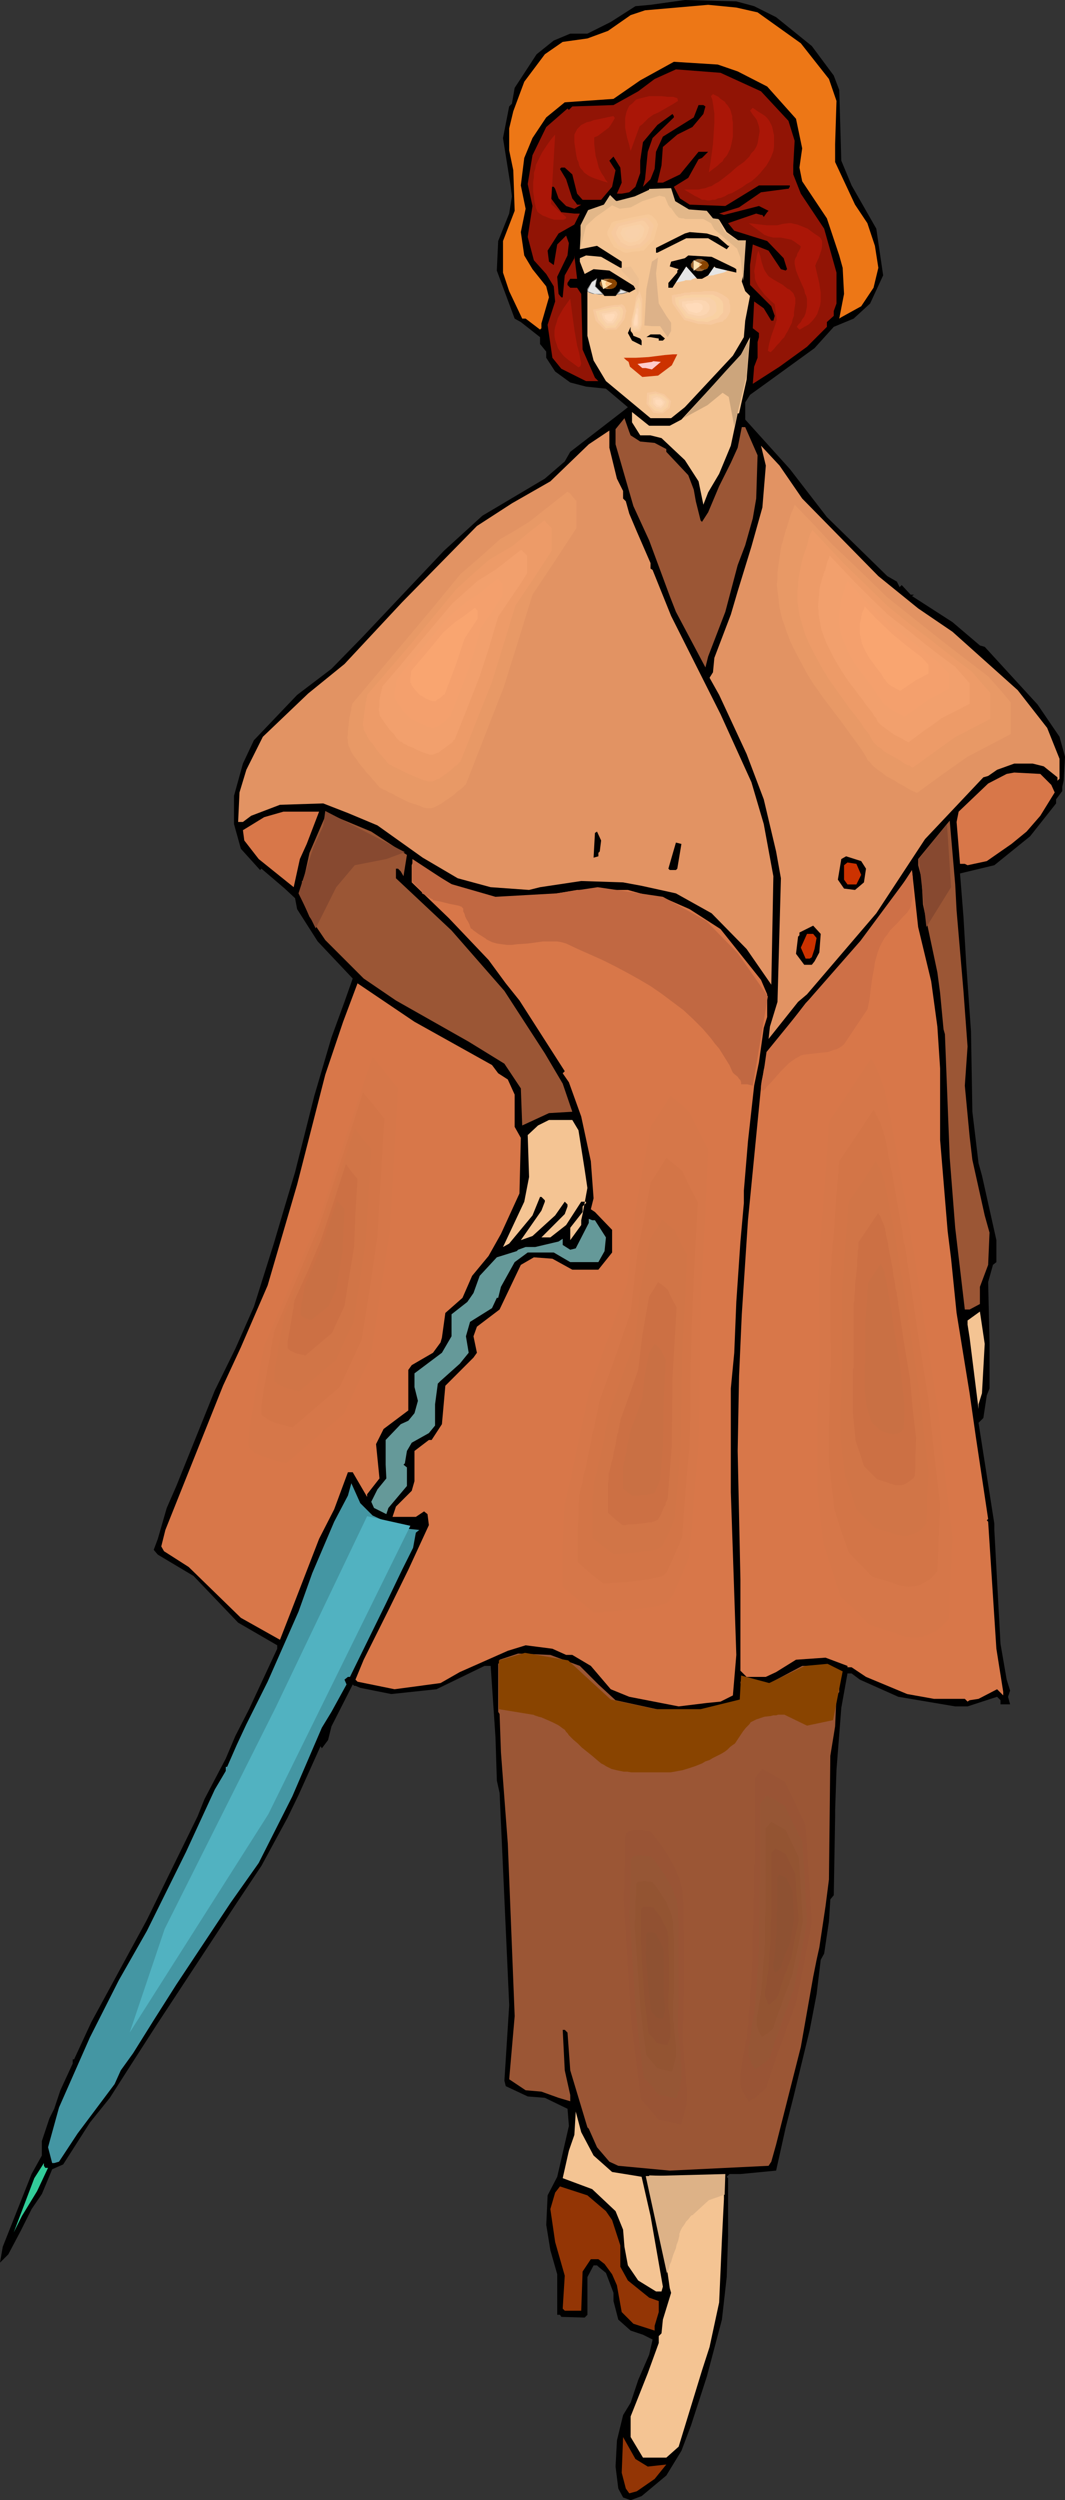 <?xml version="1.0" encoding="UTF-8" standalone="no"?>
<svg
   version="1.0"
   width="66.349mm"
   height="155.668mm"
   id="svg155"
   sodipodi:docname="Woman in Coat 5.wmf"
   xmlns:inkscape="http://www.inkscape.org/namespaces/inkscape"
   xmlns:sodipodi="http://sodipodi.sourceforge.net/DTD/sodipodi-0.dtd"
   xmlns="http://www.w3.org/2000/svg"
   xmlns:svg="http://www.w3.org/2000/svg">
  <rect width="100%" height="100%" fill="#333333" stroke="none"/>
  <sodipodi:namedview
     id="namedview155"
     pagecolor="#ffffff"
     bordercolor="#000000"
     borderopacity="0.25"
     inkscape:showpageshadow="2"
     inkscape:pageopacity="0.0"
     inkscape:pagecheckerboard="0"
     inkscape:deskcolor="#d1d1d1"
     inkscape:document-units="mm" />
  <defs
     id="defs1">
    <pattern
       id="WMFhbasepattern"
       patternUnits="userSpaceOnUse"
       width="6"
       height="6"
       x="0"
       y="0" />
  </defs>
  <path
     style="fill:#000000;fill-opacity:1;fill-rule:evenodd;stroke:none"
     d="m 177.574,1.454 5.17,2.585 8.402,6.787 5.17,6.948 1.293,3.393 0.485,16.644 2.424,5.817 5.817,10.18 1.616,10.988 -3.07,6.625 -3.878,3.555 -4.686,1.939 -4.524,5.009 -11.149,8.08 -4.039,2.909 -1.131,1.778 v 4.04 l 10.503,11.635 8.725,11.311 14.219,13.897 2.262,1.293 0.646,1.293 0.485,-0.485 2.101,2.262 h 0.808 l -0.485,0.323 9.533,6.14 6.463,5.494 1.131,0.323 12.442,13.574 5.17,7.595 1.293,4.686 -0.323,5.656 -0.323,1.454 v 0.97 l -1.454,1.939 v 0.97 l -6.14,7.756 -8.402,6.787 -8.079,1.939 0.808,10.18 0.646,10.988 1.131,15.998 0.323,18.906 1.454,12.119 0.808,2.909 3.393,15.19 v 5.171 l -0.808,0.646 -1.131,4.04 0.323,14.543 v 10.503 l -0.646,1.616 -0.808,5.333 -1.131,1.131 3.716,23.754 v 1.454 l 0.646,11.958 0.808,14.866 1.454,8.403 0.808,2.585 -0.485,1.454 0.485,1.778 h -2.262 v -0.97 l -0.808,-0.808 -6.948,2.262 h -2.908 l -13.411,-2.262 -9.048,-4.04 -1.939,-1.454 h -0.969 l -1.454,8.08 -1.131,14.543 -0.323,9.534 v 1.454 l -0.323,18.583 -0.808,0.97 -0.323,5.171 -1.131,7.595 -0.808,1.454 -0.969,8.08 -1.616,8.403 -3.878,15.998 -1.777,6.948 -2.262,10.18 -8.402,0.808 h -2.585 l -0.646,0.646 0.323,0.323 v 13.574 l -0.323,9.695 -1.131,10.019 -3.555,13.412 -3.716,11.473 -2.262,5.979 -3.555,5.817 -5.817,4.848 -2.585,0.97 -1.777,-0.646 -1.131,-2.101 -0.646,-5.171 0.323,-6.14 1.454,-5.979 1.777,-2.909 1.777,-5.332 2.585,-5.979 0.808,-3.555 -2.262,-1.131 -2.908,-0.97 -2.908,-2.585 -1.131,-4.363 v -1.939 l -1.777,-4.686 -1.777,-1.454 -0.323,-0.323 h -0.808 l -1.454,2.747 v 8.888 l -0.646,0.646 -5.494,-0.162 -0.323,-0.485 h -0.646 v -9.534 l -1.616,-5.656 -0.969,-5.979 0.323,-6.948 2.262,-4.363 2.747,-11.958 -0.323,-4.04 -5.332,-2.585 -4.039,-0.323 -5.17,-2.424 -0.323,-1.293 1.131,-17.775 -2.262,-49.932 -0.646,-2.909 -0.323,-10.18 -1.131,-16.805 h -1.454 l -11.31,5.494 -10.664,1.131 -7.271,-1.454 -1.131,-0.485 h -0.323 l -0.323,-0.323 -5.009,9.857 -0.808,3.232 -1.454,1.939 -0.323,-0.485 -5.17,11.473 -2.585,5.333 -6.14,11.311 -5.817,8.726 -18.905,28.763 -5.817,9.049 -5.17,8.08 -4.686,5.817 -6.302,9.857 -2.585,1.131 -2.424,5.817 -2.424,3.555 -2.585,5.171 -2.908,5.494 L 0,532.443 0.646,528.726 7.433,511.597 9.856,507.235 v -3.393 l 1.777,-5.333 1.131,-2.262 1.454,-4.363 2.908,-6.302 v -0.97 h 0.323 l 4.039,-8.726 13.088,-24.077 11.957,-24.4 1.616,-4.04 5.009,-9.534 2.262,-5.332 3.232,-6.302 6.625,-14.22 v -0.808 l -9.21,-5.333 -10.503,-10.988 -8.402,-5.009 -0.969,-1.131 0.969,-2.585 2.101,-7.272 2.262,-5.171 9.048,-22.461 4.847,-9.857 4.363,-9.857 4.686,-14.866 2.585,-8.726 2.424,-8.08 4.524,-17.937 4.039,-13.735 3.07,-8.403 1.939,-5.494 -8.24,-8.726 -4.847,-7.595 -0.485,-2.585 -2.424,-2.262 -5.494,-4.686 -0.323,0.323 -4.524,-5.009 -1.616,-5.817 v -6.625 l 2.101,-7.595 2.585,-5.494 10.179,-10.665 8.079,-6.14 7.109,-7.272 19.389,-20.522 9.048,-8.241 14.704,-8.726 4.686,-4.04 1.293,-2.262 12.765,-9.857 0.808,-0.646 -5.17,-4.363 -4.686,-0.485 -3.716,-0.97 -3.555,-2.585 -2.101,-3.232 v -1.454 l -1.454,-1.778 v -1.616 l -4.524,-3.555 -1.454,-0.808 -4.201,-11.311 0.323,-6.948 2.585,-6.464 0.646,-4.04 -0.323,-2.585 -1.777,-11.15 1.454,-7.433 0.646,-0.646 0.646,-3.717 5.17,-7.918 4.039,-3.232 3.878,-1.616 h 4.039 l 5.494,-2.747 5.817,-3.717 3.555,-0.323 L 161.255,0 173.373,0.323 Z"
     id="path1" />
  <path
     style="fill:#ed7716;fill-opacity:1;fill-rule:evenodd;stroke:none"
     d="m 178.382,2.909 10.179,7.272 6.625,8.403 1.777,5.171 -0.323,10.18 v 4.201 l 4.686,10.019 2.908,4.363 1.777,5.333 0.808,5.171 -1.131,4.686 -2.908,4.363 -4.686,2.585 -0.485,0.323 1.131,-5.817 -0.323,-6.14 -0.808,-2.909 -2.908,-8.726 -5.817,-8.726 -0.646,-3.232 0.646,-4.525 -1.454,-6.948 -6.786,-7.595 -6.948,-3.555 -4.686,-1.616 -10.341,-0.646 -7.917,4.363 -6.302,4.363 -11.472,0.808 -4.363,3.555 -3.232,4.848 -1.939,4.686 -0.808,6.464 1.131,5.494 -1.131,5.494 0.808,5.494 1.939,3.232 3.232,4.04 0.646,2.585 -1.777,6.14 v 1.131 l -0.323,0.323 -3.393,-2.585 h -0.808 l -3.07,-6.464 -1.454,-4.363 v -7.433 l 2.747,-7.11 -0.323,-9.534 -0.969,-4.686 v -5.171 l 0.969,-4.04 2.585,-6.948 4.847,-6.464 4.201,-2.909 5.817,-0.808 4.847,-1.778 5.332,-3.717 3.393,-1.131 14.865,-1.293 6.625,0.646 z"
     id="path2" />
  <path
     style="fill:#911405;fill-opacity:1;fill-rule:evenodd;stroke:none"
     d="m 179.19,21.492 6.463,6.948 1.454,4.686 -0.323,5.817 v 2.101 l 1.777,4.525 5.494,8.241 2.908,10.342 v 7.272 l -0.646,1.778 v 1.131 l -1.616,1.454 v 1.131 l -4.686,4.686 -6.463,4.686 -6.302,4.04 0.323,-4.04 0.808,-2.101 v -3.717 l 0.323,-1.131 v -0.97 l -1.454,-1.131 0.323,-6.302 2.262,1.616 1.777,2.909 h 0.485 l 0.323,-1.131 -0.808,-2.262 -5.009,-5.009 v -4.686 l 0.646,-4.848 3.716,1.454 2.908,4.363 1.131,0.323 0.323,-0.323 -0.808,-2.585 -3.878,-4.04 -7.756,-2.424 -1.454,-1.778 6.625,-2.262 1.131,0.323 h 0.323 l 0.323,0.485 0.808,-1.131 0.323,-0.323 -2.262,-1.131 -8.24,2.101 -1.131,-0.323 4.686,-1.454 5.17,-3.555 6.14,-0.808 h 0.323 l 0.323,-0.485 v -0.323 h -7.271 l -7.917,4.848 -8.402,-0.323 -2.262,-1.454 -1.454,-2.747 3.393,-2.101 2.424,-4.363 0.808,-0.323 1.454,-1.454 h -2.262 l -4.363,5.333 -4.039,1.939 h -1.293 l 0.969,-4.04 0.323,-4.363 3.393,-2.909 3.555,-1.778 2.585,-3.07 0.485,-1.778 -0.485,-0.323 h -1.131 l -1.131,2.909 -7.271,4.525 -1.616,3.555 -0.323,4.04 -0.969,2.424 -1.777,1.778 0.485,-1.778 0.646,-6.464 1.131,-3.232 5.009,-4.848 v -0.323 l -0.323,-0.485 -3.555,2.585 -3.393,4.04 -0.646,4.363 v 2.909 l -1.131,3.232 -1.454,1.293 -1.777,0.323 h -1.131 l 1.131,-2.585 -0.323,-3.555 -1.616,-2.585 -0.969,0.97 1.454,2.262 -0.808,3.878 -2.585,3.07 h -4.363 l -1.293,-1.454 -1.131,-4.525 -1.777,-1.616 h -0.808 l -0.323,0.323 1.454,2.424 1.454,4.525 0.808,0.97 0.323,0.485 h 0.969 l -1.616,0.97 -1.939,-0.646 -1.777,-1.778 -0.808,-2.262 -0.323,-0.485 h -1.131 l -0.323,0.485 v 1.131 l 3.232,4.363 3.07,0.323 h 1.293 l -1.293,2.585 -3.716,2.101 -2.585,4.04 0.323,2.585 1.131,0.808 0.808,-4.848 2.101,-2.101 0.646,1.778 -0.323,2.909 -2.424,5.009 0.323,4.04 0.646,0.808 h 0.323 l 0.485,-5.171 2.262,-4.04 v -0.646 l 0.646,5.494 h -1.616 l -0.646,0.97 v 0.485 l 0.646,0.646 h 1.616 l 0.969,1.454 0.323,13.089 2.908,6.625 0.808,0.808 h -2.908 l -5.817,-2.909 -2.101,-2.585 -1.131,-7.756 1.777,-5.494 -0.323,-3.555 -1.777,-2.909 -2.908,-3.232 -1.454,-5.494 1.131,-7.272 -1.131,-5.171 1.131,-6.787 3.232,-6.625 5.009,-4.363 0.323,0.323 0.808,-0.808 9.695,-0.323 5.817,-3.232 3.878,-2.909 5.009,-2.262 10.503,0.808 z"
     id="path3" />
  <path
     style="fill:#f4c493;fill-opacity:1;fill-rule:evenodd;stroke:none"
     d="m 158.67,47.346 2.585,2.262 3.232,0.646 h 1.939 l 1.777,1.454 h 1.131 l 1.777,2.909 2.908,2.101 h 1.131 v 6.948 l -0.485,2.585 0.808,2.262 1.131,1.131 -1.131,5.817 -0.323,3.878 -2.585,4.363 -11.31,12.119 -3.232,2.585 h -4.847 l -10.503,-8.726 -2.908,-4.848 -1.454,-5.817 V 68.03 l 1.131,-1.778 1.131,-0.646 -0.485,1.778 2.262,2.262 h 2.585 l 1.131,-1.131 v -0.485 l 2.101,0.808 1.454,-0.808 0.323,-0.323 -6.463,-4.04 -3.716,-0.323 -2.101,1.131 -1.131,-2.909 V 60.758 l 1.454,-0.646 3.555,0.323 4.524,2.585 h 0.323 v -1.454 l -5.817,-3.717 -4.039,0.808 0.323,-5.817 1.777,-3.232 3.716,-1.454 1.454,-1.454 1.454,0.646 3.555,-0.646 4.039,-1.939 v -0.323 l 4.847,0.323 z"
     id="path4" />
  <path
     style="fill:#e5e5e5;fill-opacity:1;fill-rule:evenodd;stroke:none"
     d="m 158.023,66.737 v 0.485 l 0.162,-0.485 0.323,-0.485 0.162,-0.646 0.485,-0.485 0.323,-0.485 0.323,-0.485 0.485,-0.485 0.323,-0.323 h 0.162 v -0.162 h 0.323 l 0.323,-0.323 h 0.162 v -0.162 h 0.808 l 0.646,-0.162 1.616,-0.162 h 0.808 0.646 l 0.646,0.162 0.646,0.162 3.878,0.97 v 0 l -0.162,0.162 h -0.162 l -0.162,0.162 -0.485,0.162 -1.293,0.323 -0.646,0.162 -0.485,0.162 h -0.162 -0.162 l -0.969,0.162 -0.646,0.162 -0.485,0.162 -1.131,0.162 h -0.646 l -0.323,0.162 h -0.162 l -0.323,0.162 -0.162,0.162 h -0.323 -0.808 -0.162 l -0.323,0.162 z"
     id="path5" />
  <path
     style="fill:#000000;fill-opacity:1;fill-rule:evenodd;stroke:none"
     d="m 169.011,55.749 2.424,2.101 h 0.323 l -0.646,0.808 -4.363,-2.585 h -5.17 l -6.786,3.393 h -0.323 v -1.131 l 6.786,-3.393 1.131,-0.323 4.039,0.323 z"
     id="path6" />
  <path
     style="fill:#000000;fill-opacity:1;fill-rule:evenodd;stroke:none"
     d="m 172.888,63.021 0.485,0.323 v 0.808 l -4.847,-1.131 -0.323,-0.323 -1.454,2.101 -1.454,0.808 h -1.131 l -2.585,-2.909 -3.232,5.009 h -0.969 v -1.131 l 2.101,-2.424 v -0.485 l 0.323,-0.323 -2.101,-0.646 0.323,-1.131 3.232,-0.808 0.808,-0.646 5.494,0.323 z"
     id="path7" />
  <path
     style="fill:#ffffff;fill-opacity:1;fill-rule:evenodd;stroke:none"
     d="m 144.128,66.576 h 0.323 v 1.131 h -1.777 l -0.646,-1.778 h 1.454 z"
     id="path8" />
  <path
     style="fill:#000000;fill-opacity:1;fill-rule:evenodd;stroke:none"
     d="m 150.752,79.664 0.323,0.485 v 1.131 l -2.262,-1.131 -0.969,-1.778 0.646,-1.454 0.646,2.101 z"
     id="path9" />
  <path
     style="fill:#000000;fill-opacity:1;fill-rule:evenodd;stroke:none"
     d="m 156.569,79.664 -0.485,0.485 h -0.969 v -0.485 l -1.939,-0.323 h -0.969 l 0.969,-0.646 h 2.262 z"
     id="path10" />
  <path
     style="fill:#f4c493;fill-opacity:1;fill-rule:evenodd;stroke:none"
     d="m 174.02,97.278 h -0.323 l -1.616,7.595 -2.747,6.625 -2.585,4.363 -1.131,2.909 -1.131,-5.494 -3.232,-5.009 -5.494,-5.171 -2.585,-0.646 h -2.424 l -1.939,-3.07 v -2.424 l 4.039,3.232 h 4.847 l 2.747,-1.454 13.896,-15.028 2.262,-4.363 -0.808,10.019 z"
     id="path11" />
  <path
     style="fill:#cc3200;fill-opacity:1;fill-rule:evenodd;stroke:none"
     d="m 158.185,85.966 -3.232,2.424 -3.716,0.323 -2.908,-2.424 -0.323,-1.131 -0.646,-0.485 -0.485,-0.485 h 2.908 l 2.908,-0.162 3.878,-0.485 1.939,-0.162 h 0.969 z"
     id="path12" />
  <path
     style="fill:#ffcccc;fill-opacity:1;fill-rule:evenodd;stroke:none"
     d="m 153.499,86.936 -1.454,-0.323 h -0.808 l -1.131,-0.97 3.393,-0.485 0.323,-0.162 1.777,0.162 z"
     id="path13" />
  <path
     style="fill:#9b5635;fill-opacity:1;fill-rule:evenodd;stroke:none"
     d="m 148.49,102.449 2.262,1.454 3.393,0.323 2.747,1.454 v 0.646 l 5.17,5.494 1.293,3.393 0.485,2.747 1.131,4.525 0.323,0.323 1.454,-2.262 2.585,-6.14 2.747,-5.494 1.616,-3.555 0.969,-4.848 h 0.808 l 2.908,6.625 -0.323,10.18 -0.808,4.686 -1.777,6.302 -1.777,4.686 -2.908,10.988 -4.039,10.503 -0.646,2.585 -6.948,-13.089 -1.454,-3.717 -4.847,-13.089 -3.716,-8.08 -4.201,-14.543 v -3.555 l 2.101,-2.585 1.131,3.232 z"
     id="path14" />
  <path
     style="fill:#e29363;fill-opacity:1;fill-rule:evenodd;stroke:none"
     d="m 145.259,112.629 1.454,2.909 v 1.778 l 0.646,0.646 0.808,2.909 1.777,4.201 3.232,7.433 v 1.293 l 0.485,0.323 4.363,10.827 11.634,23.108 7.271,15.998 2.908,9.857 2.262,12.281 -0.485,25.531 -5.817,-8.403 -8.24,-8.403 -8.402,-4.686 -8.079,-1.778 -4.363,-0.808 -9.856,-0.323 -9.695,1.454 -2.585,0.646 -9.048,-0.646 -7.756,-2.101 -8.24,-4.848 -10.664,-7.595 -6.948,-2.909 -5.817,-2.262 -10.179,0.323 -6.786,2.585 -1.939,1.454 h -1.131 l 0.323,-6.948 1.616,-5.333 3.878,-7.756 10.664,-10.18 8.564,-6.948 13.573,-14.543 17.612,-17.937 8.24,-5.333 9.048,-5.171 9.048,-8.726 4.847,-3.232 v 4.04 z"
     id="path15" />
  <path
     style="fill:#e29363;fill-opacity:1;fill-rule:evenodd;stroke:none"
     d="m 188.885,117.315 17.935,18.26 9.372,7.595 8.079,5.494 15.35,13.735 6.948,8.888 2.908,7.272 v 4.686 l -0.485,0.485 v -0.808 l -3.232,-2.585 -2.585,-0.646 h -4.363 l -4.039,1.454 -2.101,1.454 -1.131,0.323 -13.734,14.543 -11.472,17.452 -16.319,19.068 -2.101,1.778 -6.948,8.726 0.323,-2.909 1.777,-5.817 0.808,-29.086 -1.131,-6.302 -2.908,-12.281 -4.039,-10.665 -6.463,-13.897 -2.262,-4.04 0.808,-1.293 0.323,-3.393 3.878,-10.18 1.616,-5.494 3.232,-10.503 2.585,-9.211 0.808,-9.857 -1.131,-4.686 4.363,4.686 z"
     id="path16" />
  <path
     style="fill:#d87749;fill-opacity:1;fill-rule:evenodd;stroke:none"
     d="m 247.538,184.699 0.808,1.778 -3.393,5.494 -3.232,3.717 -3.555,2.909 -5.817,4.04 -4.524,0.97 -0.646,-0.323 h -1.131 l -0.808,-9.857 0.485,-2.424 6.948,-6.625 4.363,-2.262 1.777,-0.323 6.14,0.323 z"
     id="path17" />
  <path
     style="fill:#d87749;fill-opacity:1;fill-rule:evenodd;stroke:none"
     d="m 72.225,198.595 -1.616,3.555 -1.454,6.625 -8.24,-6.625 -3.393,-4.363 -0.323,-2.424 5.009,-3.07 4.524,-1.293 h 8.402 z"
     id="path18" />
  <path
     style="fill:#9b5635;fill-opacity:1;fill-rule:evenodd;stroke:none"
     d="m 95.816,201.181 -0.808,5.009 -0.646,-1.131 -0.646,-0.646 h -0.485 v 2.262 l 13.088,12.281 12.442,14.22 9.533,14.705 4.201,7.11 2.262,6.625 -5.494,0.323 -6.302,2.909 -0.323,-8.726 -3.878,-5.817 -8.402,-5.171 -17.127,-9.695 -7.594,-5.171 -9.048,-9.049 -3.716,-5.494 -1.777,-4.04 v -4.363 h 0.323 l 1.454,-6.625 4.039,-9.372 10.503,4.363 z"
     id="path19" />
  <path
     style="fill:#9b5635;fill-opacity:1;fill-rule:evenodd;stroke:none"
     d="m 225.24,214.27 1.616,18.906 0.969,13.089 -0.646,9.211 1.131,11.958 0.646,5.494 2.908,13.089 1.131,4.04 -0.323,7.595 -1.939,5.171 v 4.04 l -2.424,1.293 h -1.131 l -2.262,-19.229 -1.293,-16.482 -1.131,-29.086 -0.323,-1.131 -0.808,-8.564 -0.646,-4.848 -3.393,-15.998 -0.323,-6.14 -0.808,-3.07 v -1.454 l 7.433,-9.049 1.293,15.028 z"
     id="path20" />
  <path
     style="fill:#000000;fill-opacity:1;fill-rule:evenodd;stroke:none"
     d="m 141.219,200.373 -0.323,0.323 v 0.808 l -1.131,0.323 0.323,-5.817 0.485,-0.323 0.969,2.101 z"
     id="path21" />
  <path
     style="fill:#000000;fill-opacity:1;fill-rule:evenodd;stroke:none"
     d="m 159.478,204.413 -0.323,0.323 h -1.454 l -0.323,-0.323 1.777,-6.14 1.293,0.323 z"
     id="path22" />
  <path
     style="fill:#000000;fill-opacity:1;fill-rule:evenodd;stroke:none"
     d="m 203.911,204.413 -0.485,3.232 -2.101,1.778 -2.585,-0.323 -1.454,-2.101 0.808,-4.848 1.131,-0.646 3.555,1.131 z"
     id="path23" />
  <path
     style="fill:#d87749;fill-opacity:1;fill-rule:evenodd;stroke:none"
     d="m 116.175,211.038 8.402,0.323 11.31,-1.939 h 11.957 l 5.817,1.616 h 2.101 l 6.625,2.909 7.271,4.686 9.533,11.958 1.454,3.393 v 5.333 l -0.808,2.585 -1.131,8.08 -1.131,5.494 -1.454,13.089 -0.969,11.635 v 2.909 l -0.808,9.049 -0.969,14.22 -0.485,11.958 -0.808,8.403 v 24.4 l 1.293,38.297 -0.808,9.534 -2.908,1.454 -3.232,0.323 -6.625,0.808 -11.634,-2.262 -4.363,-1.778 -4.686,-5.494 -4.363,-2.585 h -1.454 l -3.232,-1.454 -6.302,-0.808 -4.201,1.293 -11.31,5.009 -4.524,2.585 -10.826,1.454 -8.725,-1.778 -0.485,-0.485 1.939,-4.686 5.817,-11.635 4.686,-9.534 4.847,-10.503 -0.323,-2.585 -0.808,-0.646 -1.939,1.293 h -5.494 l 0.808,-2.424 3.716,-3.717 0.646,-2.262 v -7.11 l 3.393,-2.585 h 0.646 l 2.424,-3.717 0.808,-9.049 6.625,-6.625 0.808,-1.131 -0.808,-3.878 0.808,-2.262 5.332,-4.04 5.009,-10.503 3.07,-1.778 4.363,0.323 4.686,2.585 h 6.14 l 3.232,-4.04 v -5.333 l -4.039,-4.201 -0.969,-0.646 0.646,-2.585 -0.646,-8.726 -2.262,-10.503 -2.908,-8.08 -1.454,-2.101 0.485,-0.485 -10.664,-16.644 -3.232,-4.04 -4.039,-5.494 -9.372,-9.857 -8.725,-8.403 v -4.04 l 0.323,-0.97 9.695,5.817 z"
     id="path24" />
  <path
     style="fill:#cc3200;fill-opacity:1;fill-rule:evenodd;stroke:none"
     d="m 202.78,205.867 -1.131,2.262 h -2.101 l -0.808,-1.131 v -3.393 l 0.808,-0.646 2.101,0.323 z"
     id="path25" />
  <path
     style="fill:#d87749;fill-opacity:1;fill-rule:evenodd;stroke:none"
     d="m 219.261,230.914 1.454,10.665 0.646,9.857 v 16.805 l 1.777,21.492 0.808,6.464 1.293,12.766 3.07,18.906 1.454,10.18 2.908,19.391 -0.323,0.323 0.323,0.323 1.939,29.894 1.616,10.18 v 0.808 l -1.454,-1.454 -4.363,2.262 -2.101,0.323 -0.485,0.323 -0.646,-0.646 h -7.271 l -6.302,-1.131 -9.695,-4.04 -3.393,-2.262 h -0.969 v -0.323 l -5.17,-1.939 -6.948,0.485 -4.686,2.909 -2.424,1.131 h -4.524 l -1.454,-1.454 v -21.492 l -0.646,-30.218 0.323,-17.613 0.646,-14.543 1.454,-22.138 3.07,-31.349 0.646,-4.04 1.131,-4.363 8.725,-11.311 7.594,-8.08 9.533,-11.311 h 0.485 l 0.969,-2.101 6.463,-9.857 1.454,13.412 z"
     id="path26" />
  <path
     style="fill:#000000;fill-opacity:1;fill-rule:evenodd;stroke:none"
     d="m 192.924,224.127 -1.131,2.101 -0.646,0.808 h -1.777 l -1.939,-2.585 0.485,-4.04 0.323,-0.323 v -0.646 l 3.232,-1.616 1.777,1.939 z"
     id="path27" />
  <path
     style="fill:#cc3200;fill-opacity:1;fill-rule:evenodd;stroke:none"
     d="m 192.278,220.733 -0.485,2.585 -0.646,1.939 -0.485,0.323 h -0.969 l -1.131,-2.585 1.454,-3.232 h 1.454 z"
     id="path28" />
  <path
     style="fill:#d87749;fill-opacity:1;fill-rule:evenodd;stroke:none"
     d="m 115.851,250.628 1.454,1.939 2.262,1.454 1.616,3.555 v 7.595 l 1.454,2.585 -0.323,13.089 -4.363,9.534 -2.908,5.171 -3.878,4.686 -2.262,5.171 -4.039,3.555 -0.808,5.817 -0.323,1.131 -1.777,2.424 -5.009,2.909 -0.808,1.131 v 9.534 l -3.232,2.424 -2.585,1.939 -1.777,3.555 0.808,8.08 -2.908,3.717 v 0.646 l -3.393,-5.817 h -1.131 l -3.232,8.726 -3.555,6.948 -6.625,17.129 -2.585,6.625 -9.21,-5.171 -12.28,-11.958 -5.817,-3.717 -0.646,-1.131 0.969,-3.878 13.573,-33.934 4.201,-9.049 6.302,-14.543 6.948,-23.754 6.625,-25.855 4.201,-12.443 3.393,-9.049 13.411,9.049 z"
     id="path29" />
  <path
     style="fill:#f4c493;fill-opacity:1;fill-rule:evenodd;stroke:none"
     d="m 136.21,265.979 1.454,9.211 0.646,4.363 -1.131,6.14 -0.323,1.454 v 1.131 l -2.585,3.555 v -2.909 l 2.908,-3.717 v -1.293 l 0.808,-0.808 v -0.323 h -1.131 l -3.555,5.494 -3.716,2.909 h -2.101 l 5.494,-5.494 0.646,-1.778 v -0.485 l -0.646,-0.646 -2.262,3.232 -5.332,4.848 -2.747,0.97 4.847,-6.948 0.808,-2.101 v -0.323 l -0.808,-0.808 h -0.323 l -1.777,4.363 -5.494,6.625 -1.454,0.808 5.009,-10.665 1.131,-5.817 -0.323,-9.857 2.424,-2.262 2.585,-1.293 h 5.494 z"
     id="path30" />
  <path
     style="fill:#659999;fill-opacity:1;fill-rule:evenodd;stroke:none"
     d="m 140.088,287.147 2.585,4.04 -0.323,3.232 -1.454,2.585 h -6.625 l -3.878,-2.262 h -6.14 l -3.07,2.262 -3.232,5.817 -0.646,2.585 h -0.323 l -1.131,2.424 -5.17,3.232 -0.969,3.393 0.646,3.878 -2.101,2.585 -4.524,4.04 -0.646,0.646 -0.646,4.848 v 5.009 l -1.454,1.778 -4.039,2.262 -1.131,1.939 -0.485,2.909 -0.323,0.323 0.808,0.646 v 4.363 l -4.363,5.171 -0.485,1.454 -2.908,-1.454 -0.646,-1.454 1.454,-2.909 2.101,-2.585 -0.162,-3.232 v -5.817 l 3.555,-3.717 1.777,-0.808 1.454,-1.778 0.808,-2.909 -0.808,-3.232 v -3.232 l 6.463,-4.848 2.262,-3.878 v -5.171 l 3.716,-2.909 1.454,-2.101 1.454,-4.04 4.039,-4.363 4.686,-1.454 0.323,-0.323 1.777,-0.646 h 2.262 l 5.494,-1.293 0.969,-0.646 v 1.454 l 1.777,1.131 1.293,-0.323 3.07,-5.979 v -0.97 l 0.808,0.323 z"
     id="path31" />
  <path
     style="fill:#f4c493;fill-opacity:1;fill-rule:evenodd;stroke:none"
     d="m 231.218,327.868 -0.808,2.585 v 1.131 l -2.101,-16.805 -0.485,-3.07 v -0.97 l 2.908,-2.101 1.131,7.595 z"
     id="path32" />
  <path
     style="fill:#4496a3;fill-opacity:1;fill-rule:evenodd;stroke:none"
     d="m 87.737,356.632 6.302,2.909 4.686,0.485 -0.808,0.646 -0.646,3.555 -2.585,5.171 -3.878,8.08 -8.402,17.129 h -0.485 l -0.808,0.646 0.485,1.131 -3.555,6.464 -2.262,3.717 -6.948,16.159 -7.917,15.674 -6.625,9.372 -12.765,19.229 -5.332,8.403 -4.847,7.756 -2.908,4.04 -1.454,3.232 -8.725,11.635 -4.363,6.625 -1.131,0.323 h -0.485 l -0.969,-3.717 2.585,-9.372 7.271,-16.482 6.786,-13.412 6.625,-11.635 9.21,-18.583 6.786,-14.705 2.585,-4.363 v -0.97 h 0.323 l 2.262,-5.171 2.262,-4.848 5.009,-10.019 7.271,-16.482 3.232,-9.049 5.17,-12.119 3.232,-6.14 0.808,-2.909 2.101,4.686 z"
     id="path33" />
  <path
     style="fill:#9b5635;fill-opacity:1;fill-rule:evenodd;stroke:none"
     d="m 136.533,392.02 4.363,4.363 4.039,3.717 11.149,2.424 5.494,0.808 11.795,-2.262 0.969,-0.646 0.808,-0.646 -0.485,-1.616 -0.323,-2.424 2.585,0.646 4.363,-0.323 7.594,-4.04 h 6.625 l 2.101,1.131 v 5.009 l -0.646,0.808 -0.323,7.272 -1.131,6.948 -0.323,29.086 -0.808,6.302 -1.454,9.695 -0.646,2.909 -0.808,4.04 -2.908,16.482 -5.817,22.946 -1.131,4.04 -0.646,0.97 -23.267,1.131 -12.118,-1.131 -2.101,-0.97 -2.908,-3.393 -1.939,-4.363 -0.323,-0.323 -4.039,-13.412 -0.646,-8.888 -0.646,-0.646 h -0.485 l 0.485,9.534 1.293,5.817 v 1.454 l -2.747,-0.808 -4.039,-1.454 -3.716,-0.323 -3.878,-2.585 1.293,-14.866 -1.616,-40.559 -1.616,-21.492 -0.323,-9.049 -0.323,-0.485 v -11.311 l 0.323,-0.323 v -0.646 l 4.363,-1.454 7.594,0.323 z"
     id="path34" />
  <path
     style="fill:#f4c493;fill-opacity:1;fill-rule:evenodd;stroke:none"
     d="m 139.765,507.235 4.363,3.878 5.009,0.808 1.939,0.323 2.101,9.211 2.908,16.644 -0.323,1.131 h -1.293 l -4.201,-2.585 -2.424,-3.555 -0.808,-4.363 -0.323,-4.04 -1.777,-4.363 -5.494,-5.171 -6.948,-2.585 1.454,-6.464 1.293,-3.717 0.323,-5.494 1.293,4.848 z"
     id="path35" />
  <path
     style="fill:#32cc99;fill-opacity:1;fill-rule:evenodd;stroke:none"
     d="m 10.664,510.143 h 0.646 l -2.585,5.494 -3.555,5.817 -1.939,3.878 4.847,-12.766 2.262,-3.555 v 0.646 z"
     id="path36" />
  <path
     style="fill:#f4c493;fill-opacity:1;fill-rule:evenodd;stroke:none"
     d="m 169.011,511.921 h 1.454 v 5.494 l -0.485,9.695 -0.646,14.705 -2.262,10.503 -1.777,5.494 -5.494,17.937 -2.908,2.585 h -5.494 l -2.908,-4.848 v -4.848 l 4.039,-10.18 2.585,-7.11 v -1.616 l 0.646,-0.646 0.323,-3.232 1.939,-6.302 -0.323,-1.131 -1.616,-11.311 -1.939,-10.18 -1.293,-5.009 10.503,0.323 z"
     id="path37" />
  <path
     style="fill:#933505;fill-opacity:1;fill-rule:evenodd;stroke:none"
     d="m 142.673,520.323 1.454,2.101 1.939,5.979 v 5.009 l 1.777,3.232 5.009,4.04 2.262,0.808 v 2.585 l -0.969,3.232 v 1.131 l -5.009,-1.616 -2.747,-2.747 -1.131,-6.302 -1.131,-2.585 -1.777,-2.424 -1.454,-1.131 h -1.777 l -1.939,2.909 -0.323,9.211 h -3.878 l -0.485,-0.485 0.485,-7.756 -2.262,-7.918 -1.131,-7.756 1.131,-3.878 1.131,-1.454 6.463,2.101 z"
     id="path38" />
  <path
     style="fill:#933505;fill-opacity:1;fill-rule:evenodd;stroke:none"
     d="m 152.53,580.435 4.363,-0.485 -2.747,3.393 -4.201,2.909 -1.777,0.485 -0.808,-1.131 -0.969,-3.717 0.323,-8.403 2.908,5.171 z"
     id="path39" />
  <path
     style="fill:#996532;fill-opacity:1;fill-rule:evenodd;stroke:none"
     d="m 164.648,60.92 h 0.485 l 0.323,0.162 h 0.323 l 0.323,0.323 0.323,0.162 0.162,0.323 0.162,0.162 v 0.323 0.323 l -0.162,0.323 -0.162,0.162 -0.323,0.323 -0.323,0.162 -0.323,0.162 h -0.323 -0.485 -0.323 -0.485 l -0.323,-0.162 -0.323,-0.162 -0.323,-0.323 -0.162,-0.162 -0.162,-0.323 v -0.323 -0.323 l 0.162,-0.162 0.162,-0.323 0.323,-0.162 0.323,-0.323 h 0.323 l 0.485,-0.162 z"
     id="path40" />
  <path
     style="fill:#000000;fill-opacity:1;fill-rule:evenodd;stroke:none"
     d="m 164.648,60.92 h 0.485 l 0.323,0.162 v 0 l 0.323,0.162 0.323,0.162 v 0 l 0.323,0.162 h -0.162 l 0.323,0.323 v 0.162 0 l 0.162,0.323 -0.162,0.323 v 0 0.323 l -0.323,0.162 h 0.162 l -0.323,0.323 v -0.162 l -0.323,0.162 -0.323,0.162 v 0 l -0.323,0.162 h -0.485 -0.323 l -0.485,-0.162 v 0 l -0.323,-0.162 -0.323,-0.162 -0.162,-0.162 v 0 l -0.162,-0.162 -0.162,-0.323 v 0 -0.323 -0.323 0 l 0.162,-0.162 0.162,-0.323 v 0 l 0.162,-0.162 0.323,-0.162 0.323,-0.162 v 0 l 0.485,-0.162 h 0.323 V 60.758 l -0.323,0.162 h -0.485 v 0 l -0.323,0.162 -0.323,0.162 -0.323,0.323 -0.162,0.162 -0.162,0.323 v 0.323 0.323 l 0.162,0.323 0.162,0.323 0.323,0.162 0.323,0.162 0.323,0.162 v 0 l 0.485,0.162 h 0.323 0.485 l 0.323,-0.162 h 0.162 l 0.323,-0.162 0.323,-0.162 0.162,-0.162 v 0 l 0.162,-0.323 0.162,-0.323 v -0.323 -0.323 l -0.162,-0.323 -0.162,-0.162 v 0 l -0.162,-0.323 -0.323,-0.162 -0.323,-0.162 h -0.162 -0.323 l -0.485,-0.162 z"
     id="path41" />
  <path
     style="fill:#996532;fill-opacity:1;fill-rule:evenodd;stroke:none"
     d="m 143.158,65.444 h 0.485 l 0.323,0.162 h 0.323 l 0.323,0.162 0.323,0.323 0.162,0.162 0.162,0.162 v 0.323 0.323 l -0.162,0.162 -0.162,0.323 -0.323,0.162 -0.323,0.162 -0.323,0.162 h -0.323 -0.485 -0.323 -0.485 l -0.323,-0.162 -0.323,-0.162 -0.162,-0.162 -0.323,-0.323 v -0.162 l -0.162,-0.323 0.162,-0.323 v -0.162 l 0.323,-0.162 0.162,-0.323 0.323,-0.162 h 0.323 l 0.485,-0.162 z"
     id="path42" />
  <path
     style="fill:#000000;fill-opacity:1;fill-rule:evenodd;stroke:none"
     d="m 143.158,65.606 h 0.485 0.323 v 0 l 0.323,0.162 0.323,0.162 0.162,0.162 v 0 l 0.323,0.162 h -0.162 l 0.162,0.162 v 0 0.323 0.323 -0.162 l -0.162,0.323 -0.162,0.162 v 0 l -0.162,0.162 -0.323,0.323 h -0.323 v 0 l -0.323,0.162 h -0.485 -0.323 l -0.485,-0.162 v 0 h -0.323 l -0.323,-0.323 -0.162,-0.162 v 0 l -0.162,-0.162 -0.162,-0.323 v 0.162 -0.323 -0.323 0 l 0.162,-0.162 v 0 l 0.162,-0.162 v 0 l 0.162,-0.162 0.323,-0.162 0.323,-0.162 v 0 h 0.485 0.323 v -0.162 h -0.323 -0.485 v 0 l -0.323,0.162 -0.323,0.162 -0.323,0.162 v 0 l -0.162,0.323 -0.162,0.162 v 0.323 0.323 l 0.162,0.162 0.162,0.323 0.323,0.162 0.323,0.162 0.323,0.162 0.485,0.162 h 0.323 0.485 l 0.323,-0.162 0.323,-0.162 0.323,-0.162 0.323,-0.162 v 0 l 0.162,-0.323 0.162,-0.162 V 66.737 66.414 l -0.162,-0.162 -0.162,-0.323 v 0 l -0.323,-0.162 -0.323,-0.162 -0.323,-0.162 v 0 h -0.323 -0.485 z"
     id="path43" />
  <path
     style="fill:#894400;fill-opacity:1;fill-rule:evenodd;stroke:none"
     d="m 143.966,65.606 h 0.162 l 0.323,0.162 0.485,0.162 v 0.162 l 0.162,0.162 0.162,0.162 v 0.323 0.162 l -0.162,0.323 -0.162,0.162 v 0.162 l -0.323,0.162 -0.162,0.162 h -0.323 l -0.162,0.162 -0.323,-0.162 h -0.323 l -0.323,-0.323 -0.162,-0.162 -0.162,-0.162 v -0.323 l -0.162,-0.162 0.162,-0.323 v -0.162 l 0.323,-0.323 0.323,-0.162 0.323,-0.162 z"
     id="path44" />
  <path
     style="fill:#894400;fill-opacity:1;fill-rule:evenodd;stroke:none"
     d="m 165.779,61.405 0.485,0.162 0.323,0.162 0.162,0.323 0.162,0.323 v 0.162 l -0.162,0.323 -0.162,0.323 -0.323,0.162 h -0.485 -0.485 l -0.323,-0.162 -0.323,-0.323 v -0.323 l -0.162,-0.162 0.162,-0.162 v -0.162 l 0.323,-0.323 0.323,-0.162 z"
     id="path45" />
  <path
     style="fill:#ffffff;fill-opacity:1;fill-rule:evenodd;stroke:none"
     d="m 141.542,65.768 2.585,0.97 -2.101,1.293 z"
     id="path46" />
  <path
     style="fill:#7c7c7c;fill-opacity:1;fill-rule:evenodd;stroke:none"
     d="m 141.542,65.768 2.585,0.97 -2.101,1.293 z"
     id="path47" />
  <path
     style="fill:#ffffff;fill-opacity:1;fill-rule:evenodd;stroke:none"
     d="m 142.673,67.545 -0.646,-1.616 v 0 l 2.101,0.808 z"
     id="path48" />
  <path
     style="fill:#ffe2af;fill-opacity:1;fill-rule:evenodd;stroke:none"
     d="m 142.027,68.03 v -0.162 0 l -0.485,-1.939 0.162,-0.162 2.424,0.97 z"
     id="path49" />
  <path
     style="fill:#7c7c7c;fill-opacity:1;fill-rule:evenodd;stroke:none"
     d="M 142.189,68.03 V 67.868 h -0.162 v 0 0 0 0.162 h 0.162 V 67.868 h -0.162 v 0 0 0 0.162 z"
     id="path50" />
  <path
     style="fill:#7c7c7c;fill-opacity:1;fill-rule:evenodd;stroke:none"
     d="m 141.704,65.929 v 0 -0.162 h -0.162 l 0.162,0.162 v 0 -0.162 h -0.162 z"
     id="path51" />
  <path
     style="fill:#ffc17c;fill-opacity:1;fill-rule:evenodd;stroke:none"
     d="m 142.835,67.383 -0.162,-0.162 v -0.162 l -0.162,-0.323 0.162,-0.323 v -0.162 l 1.454,0.485 z"
     id="path52" />
  <path
     style="fill:#ffffff;fill-opacity:1;fill-rule:evenodd;stroke:none"
     d="m 163.355,61.243 v 2.424 l 1.939,-1.454 z"
     id="path53" />
  <path
     style="fill:#7c7c7c;fill-opacity:1;fill-rule:evenodd;stroke:none"
     d="m 163.355,61.243 v 2.424 l 1.939,-1.454 z"
     id="path54" />
  <path
     style="fill:#ffffff;fill-opacity:1;fill-rule:evenodd;stroke:none"
     d="m 163.355,61.243 v 2.424 l 1.939,-1.454 z"
     id="path55" />
  <path
     style="fill:#ffffff;fill-opacity:1;fill-rule:evenodd;stroke:none"
     d="m 163.355,62.697 0.808,-0.162 0.969,-0.162 -1.777,1.293 z"
     id="path56" />
  <path
     style="fill:#7c7c7c;fill-opacity:1;fill-rule:evenodd;stroke:none"
     d="m 163.355,61.243 v 2.424 l 1.939,-1.454 z"
     id="path57" />
  <path
     style="fill:#ffe2af;fill-opacity:1;fill-rule:evenodd;stroke:none"
     d="m 163.355,63.667 v -0.162 0 -2.262 0 l 1.939,0.97 z"
     id="path58" />
  <path
     style="fill:#7c7c7c;fill-opacity:1;fill-rule:evenodd;stroke:none"
     d="m 163.355,63.505 v 0 0 0 h -0.162 l 0.162,0.162 v 0 -0.162 0 0 0 h -0.162 l 0.162,0.162 v 0 z"
     id="path59" />
  <path
     style="fill:#7c7c7c;fill-opacity:1;fill-rule:evenodd;stroke:none"
     d="m 163.355,61.243 v 0 h -0.162 v 0 h 0.162 v 0 h -0.162 v 0 z"
     id="path60" />
  <path
     style="fill:#ffc17c;fill-opacity:1;fill-rule:evenodd;stroke:none"
     d="m 164.648,62.697 v -0.162 l -0.162,-0.162 0.162,-0.162 v -0.323 l 0.646,0.323 z"
     id="path61" />
  <path
     style="fill:#e2b789;fill-opacity:1;fill-rule:evenodd;stroke:none"
     d="m 136.695,58.334 v -5.333 l 1.777,-3.555 3.716,-1.293 1.454,-2.262 1.454,1.454 4.363,-1.131 3.878,-1.778 4.686,-0.162 0.969,3.07 3.232,1.939 4.201,0.323 1.454,1.778 1.293,0.162 1.454,3.07 2.908,1.939 h 2.101 l -0.646,9.534 -0.646,-5.494 -0.808,-2.101 -1.939,-1.616 -3.393,-2.909 -0.808,-1.454 -1.777,-0.97 h -3.393 -0.323 -0.485 l -0.485,-0.162 h -0.485 l -0.646,-0.162 -0.323,-0.323 -0.323,-0.323 -1.131,-1.616 -0.323,-0.162 -0.162,-0.323 -0.162,-0.162 v 0 l -0.808,-1.939 -1.293,-0.323 -4.039,1.293 -2.747,1.454 -2.585,0.323 -1.777,-0.808 -1.777,1.293 -2.101,1.454 -2.262,2.101 z"
     id="path62" />
  <path
     style="fill:#cca57c;fill-opacity:1;fill-rule:evenodd;stroke:none"
     d="m 176.443,79.988 -0.646,8.403 -2.908,11.958 -1.293,-6.948 -1.454,-0.97 -3.555,2.909 -5.655,3.07 9.856,-10.988 3.716,-4.04 z"
     id="path63" />
  <path
     style="fill:#f4c493;fill-opacity:1;fill-rule:evenodd;stroke:none"
     d="m 150.752,67.222 -0.808,1.939 -1.454,6.14 v 2.585 l 0.646,0.808 1.777,-0.485 0.646,-2.101 v -2.747 -3.717 z"
     id="path64" />
  <path
     style="fill:#f7c99e;fill-opacity:1;fill-rule:evenodd;stroke:none"
     d="m 150.591,68.515 -0.323,0.808 -0.323,0.323 -0.162,0.323 -0.485,2.747 -0.646,2.585 v 0.646 0.485 l -0.162,1.131 0.808,0.646 0.646,-0.162 0.808,-0.162 0.485,-1.778 v -2.262 -3.393 l -0.323,-0.97 z"
     id="path65" />
  <path
     style="fill:#f9d1a3;fill-opacity:1;fill-rule:evenodd;stroke:none"
     d="m 150.429,69.807 -0.323,0.646 -0.323,0.646 -0.969,4.363 v 1.778 l 0.162,0.323 h 0.162 l 0.162,0.162 0.646,-0.162 h 0.485 l 0.323,-0.808 0.162,-0.323 v -0.323 -1.939 -2.747 l -0.162,-0.808 z"
     id="path66" />
  <path
     style="fill:#f9d1aa;fill-opacity:1;fill-rule:evenodd;stroke:none"
     d="m 150.268,71.1 -0.323,0.485 -0.162,0.485 -0.323,1.778 -0.485,1.778 v 0.646 0.646 l 0.162,0.323 h 0.162 0.485 0.485 l 0.162,-0.646 0.162,-0.646 v -1.454 -2.101 l -0.162,-0.646 z"
     id="path67" />
  <path
     style="fill:#fcd6b2;fill-opacity:1;fill-rule:evenodd;stroke:none"
     d="m 150.106,72.393 -0.323,0.323 v 0.485 l -0.323,1.131 -0.323,1.293 v 1.131 h 0.162 l 0.162,0.162 0.646,-0.162 0.162,-0.323 v -0.485 -1.131 -1.454 -0.485 z"
     id="path68" />
  <path
     style="fill:#ffdbba;fill-opacity:1;fill-rule:evenodd;stroke:none"
     d="m 149.783,73.686 -0.162,0.485 -0.323,1.616 v 0.485 l 0.162,0.323 0.485,-0.162 0.162,-0.485 V 75.14 74.332 Z"
     id="path69" />
  <path
     style="fill:#ddb289;fill-opacity:1;fill-rule:evenodd;stroke:none"
     d="m 153.499,61.566 -1.293,6.464 -0.485,8.564 1.777,0.162 h 1.939 l 0.969,1.454 0.808,1.131 0.808,-1.454 v -1.939 l -1.131,-1.616 -1.777,-2.909 -0.323,-3.393 -0.323,-3.717 0.485,-3.717 z"
     id="path70" />
  <path
     style="fill:#edbf91;fill-opacity:1;fill-rule:evenodd;stroke:none"
     d="m 148.49,62.697 1.939,2.909 -0.162,3.717 -0.646,-1.293 -1.131,-2.101 -2.585,-2.747 z"
     id="path71" />
  <path
     style="fill:#f4c493;fill-opacity:1;fill-rule:evenodd;stroke:none"
     d="m 154.145,91.622 -2.262,0.485 -0.162,3.07 1.777,2.262 2.747,0.323 1.777,-1.454 0.485,-2.101 -1.939,-1.778 z"
     id="path72" />
  <path
     style="fill:#f7c99e;fill-opacity:1;fill-rule:evenodd;stroke:none"
     d="m 154.307,92.107 -0.969,0.162 -0.969,0.162 -0.162,2.585 0.808,0.97 0.808,1.131 1.131,0.162 h 1.131 l 0.808,-0.646 0.808,-0.646 0.323,-1.616 -0.808,-0.808 -0.808,-0.808 -1.131,-0.323 z"
     id="path73" />
  <path
     style="fill:#f9d1a3;fill-opacity:1;fill-rule:evenodd;stroke:none"
     d="m 154.469,92.592 -1.616,0.323 v 1.131 l -0.162,0.97 0.646,0.808 0.808,0.808 0.808,0.162 0.969,0.162 0.646,-0.646 0.646,-0.485 0.162,-0.646 0.162,-0.808 -0.646,-0.646 -0.808,-0.646 -0.808,-0.323 h -0.485 z"
     id="path74" />
  <path
     style="fill:#f9d1aa;fill-opacity:1;fill-rule:evenodd;stroke:none"
     d="m 154.63,92.915 -0.646,0.162 -0.646,0.162 v 0.485 0.485 l -0.162,0.808 1.131,1.131 0.646,0.162 0.808,0.162 0.485,-0.485 0.485,-0.323 0.162,-0.646 0.162,-0.485 -0.485,-0.485 -0.646,-0.646 -0.646,-0.162 z"
     id="path75" />
  <path
     style="fill:#fcd6b2;fill-opacity:1;fill-rule:evenodd;stroke:none"
     d="m 154.792,93.4 -0.485,0.162 -0.485,0.162 v 1.131 l 0.162,0.323 0.162,0.162 0.485,0.485 h 0.485 l 0.485,0.162 0.646,-0.646 0.323,-0.808 -0.808,-0.646 -0.485,-0.323 h -0.323 z"
     id="path76" />
  <path
     style="fill:#ffdbba;fill-opacity:1;fill-rule:evenodd;stroke:none"
     d="m 154.953,94.046 h -0.646 v 0.808 l 0.485,0.485 0.646,0.162 0.485,-0.323 0.162,-0.485 -0.485,-0.646 z"
     id="path77" />
  <path
     style="fill:#f4c493;fill-opacity:1;fill-rule:evenodd;stroke:none"
     d="m 157.377,68.999 0.162,2.262 3.393,4.525 4.039,1.131 3.232,0.162 3.393,-0.97 v 0 l 0.323,-0.323 0.323,-0.162 0.323,-0.485 0.646,-0.808 0.323,-0.323 V 73.686 l 0.162,-0.485 -0.162,-0.485 v -1.131 l -0.162,-0.485 v -0.485 l -0.162,-0.162 v -0.162 0 0 -0.162 h -0.162 l -0.162,-0.162 -0.323,-0.323 -0.485,-0.485 -0.646,-0.485 -0.646,-0.323 -0.808,-0.323 h -0.485 -0.323 l -1.939,-0.162 h -0.969 -0.808 l -0.646,0.162 h -0.485 -0.323 -0.162 v 0 h -0.485 l -0.485,0.162 h -0.646 -1.131 l -0.646,0.162 -0.323,0.162 h -0.323 l -0.485,0.162 -0.969,0.162 h -0.323 -0.323 l -0.162,0.162 z"
     id="path78" />
  <path
     style="fill:#f7c99e;fill-opacity:1;fill-rule:evenodd;stroke:none"
     d="m 158.185,69.484 v 0.97 l 0.162,0.97 2.747,3.878 1.777,0.485 1.616,0.485 h 1.454 l 1.454,0.162 1.454,-0.485 1.454,-0.323 v -0.162 l 0.162,-0.162 0.323,-0.162 0.323,-0.323 0.485,-0.808 0.162,-0.323 0.162,-0.323 v -0.323 -0.323 -0.97 l -0.162,-0.485 v -0.323 -0.323 h -0.162 v 0 -0.162 l -0.162,-0.162 -0.323,-0.323 -0.485,-0.323 -0.485,-0.323 -0.646,-0.323 -0.646,-0.323 -0.808,-0.162 h -1.616 -0.646 l -0.646,0.162 h -0.646 -0.485 -0.323 -0.162 -0.646 l -0.485,0.162 h -1.131 l -0.485,0.162 h -0.323 l -0.162,0.162 h -0.485 l -0.646,0.162 h -0.485 l -0.162,0.162 h -0.162 z"
     id="path79" />
  <path
     style="fill:#f9d1a3;fill-opacity:1;fill-rule:evenodd;stroke:none"
     d="m 158.993,69.969 v 0.485 0.323 l 0.162,0.808 1.131,1.616 1.131,1.616 1.454,0.323 1.454,0.485 h 1.131 l 1.131,0.162 1.131,-0.485 1.131,-0.323 h 0.162 v -0.162 l 0.323,-0.162 0.162,-0.323 0.485,-0.485 0.323,-0.323 v -0.323 -0.162 -0.485 -0.646 -0.323 l -0.162,-0.323 v -0.323 0 0 l -0.162,-0.162 -0.323,-0.323 -0.323,-0.323 -0.485,-0.323 -0.485,-0.162 -0.485,-0.323 h -0.646 -1.293 -0.646 -0.646 -0.485 -0.485 -0.162 -0.162 -0.646 l -0.323,0.162 h -0.969 -0.323 l -0.162,0.162 h -0.323 l -0.323,0.162 h -0.485 l -0.323,0.162 h -0.162 -0.162 z"
     id="path80" />
  <path
     style="fill:#f9d1aa;fill-opacity:1;fill-rule:evenodd;stroke:none"
     d="m 159.801,70.454 v 0.646 0.646 l 0.485,0.646 0.485,0.646 0.969,1.293 2.262,0.646 h 0.808 0.969 l 0.808,-0.323 0.969,-0.323 h 0.162 v 0 l 0.485,-0.485 0.323,-0.323 0.162,-0.323 v -0.162 -0.485 -0.485 l -0.162,-0.646 v -0.162 0 -0.162 h -0.162 l -0.162,-0.323 -0.323,-0.162 -0.323,-0.162 -0.323,-0.323 -0.485,-0.162 h -0.485 -1.131 -0.969 -0.323 -0.323 -0.162 v 0 h -0.646 l -0.323,0.162 h -0.646 -0.323 -0.162 l -0.485,0.162 -0.485,0.162 h -0.323 z"
     id="path81" />
  <path
     style="fill:#fcd6b2;fill-opacity:1;fill-rule:evenodd;stroke:none"
     d="m 160.609,70.939 v 0.646 0.485 l 0.323,0.323 0.323,0.485 0.808,0.97 0.808,0.162 0.646,0.162 0.808,0.162 h 0.646 l 0.646,-0.162 0.646,-0.323 v 0 h 0.162 l 0.162,-0.323 0.323,-0.323 v -0.162 l 0.162,-0.162 v -0.323 -0.485 l -0.162,-0.323 v -0.162 0 0 l -0.162,-0.162 -0.162,-0.162 -0.162,-0.162 -0.162,-0.162 -0.323,-0.162 h -0.323 l -0.323,-0.162 h -0.808 -0.646 -0.323 -0.162 l -0.162,0.162 v 0 h -0.323 -0.323 -0.485 -0.323 l -0.162,0.162 h -0.646 z"
     id="path82" />
  <path
     style="fill:#ffdbba;fill-opacity:1;fill-rule:evenodd;stroke:none"
     d="m 161.416,71.585 v 0.485 l 0.808,1.131 1.131,0.323 0.646,0.162 0.969,-0.323 v 0 -0.162 l 0.162,-0.162 0.162,-0.162 0.162,-0.162 V 72.554 72.231 71.908 h -0.162 v 0 -0.162 l -0.162,-0.162 -0.323,-0.162 -0.485,-0.162 h -0.485 -0.485 l -0.323,0.162 h -0.162 -0.323 -0.162 -0.323 l -0.485,0.162 z"
     id="path83" />
  <path
     style="fill:#f4c493;fill-opacity:1;fill-rule:evenodd;stroke:none"
     d="m 139.765,75.625 -0.808,-3.07 1.777,-0.485 4.201,-0.808 2.101,-0.162 v 0 l 0.162,0.162 h 0.162 l 0.162,0.323 0.323,0.485 0.162,0.162 v 0.323 l 0.162,0.323 -0.162,0.485 -0.162,0.808 v 0.485 l -0.162,0.323 v 0.162 l -0.162,0.162 -2.101,2.909 h -3.232 z"
     id="path84" />
  <path
     style="fill:#f7c99e;fill-opacity:1;fill-rule:evenodd;stroke:none"
     d="m 140.25,75.463 -0.323,-1.293 -0.323,-1.293 0.808,-0.162 0.808,-0.162 1.616,-0.485 1.939,-0.323 h 0.808 l 0.969,-0.162 v 0.162 h 0.162 l 0.323,0.323 0.162,0.323 0.162,0.485 0.162,0.323 -0.162,0.323 -0.162,0.808 v 0.323 l -0.162,0.323 v 0.162 0 l -0.969,1.293 -0.969,1.131 h -1.293 l -1.293,0.162 -1.131,-1.131 z"
     id="path85" />
  <path
     style="fill:#f9d1a3;fill-opacity:1;fill-rule:evenodd;stroke:none"
     d="m 140.896,75.301 -0.323,-0.97 -0.323,-1.131 0.808,-0.162 0.485,-0.162 1.454,-0.323 1.454,-0.323 h 0.808 l 0.808,-0.162 v 0.162 0 l 0.323,0.162 0.162,0.323 0.162,0.485 v 0.323 0.162 l -0.162,0.646 v 0.323 l -0.162,0.162 v 0.162 0.162 l -0.808,0.97 -0.646,0.97 h -1.131 l -1.131,0.162 z"
     id="path86" />
  <path
     style="fill:#f9d1aa;fill-opacity:1;fill-rule:evenodd;stroke:none"
     d="m 141.542,75.14 -0.323,-0.808 -0.162,-0.808 0.485,-0.162 0.485,-0.162 1.131,-0.162 1.131,-0.323 h 1.131 0.162 l 0.162,0.323 0.162,0.162 0.162,0.323 v 0.162 0.323 l -0.162,0.485 v 0.323 l -0.162,0.162 v 0 l -0.646,0.808 -0.162,0.323 -0.323,0.485 h -0.808 l -0.969,0.162 -0.646,-0.808 z"
     id="path87" />
  <path
     style="fill:#fcd6b2;fill-opacity:1;fill-rule:evenodd;stroke:none"
     d="m 142.027,74.978 -0.162,-0.485 -0.162,-0.646 0.323,-0.162 h 0.485 l 0.808,-0.162 0.808,-0.162 0.808,-0.162 v 0.162 h 0.162 l 0.162,0.323 0.162,0.162 v 0.323 l -0.162,0.323 v 0.323 h -0.162 v 0.162 l -0.323,0.485 -0.485,0.646 h -1.293 l -0.485,-0.485 z"
     id="path88" />
  <path
     style="fill:#ffdbba;fill-opacity:1;fill-rule:evenodd;stroke:none"
     d="m 142.512,74.978 -0.162,-0.808 0.485,-0.162 1.131,-0.162 h 0.485 v 0 h 0.162 l 0.162,0.323 v 0.162 l -0.162,0.162 v 0.323 0 l -0.646,0.808 h -0.646 z"
     id="path89" />
  <path
     style="fill:#f4c493;fill-opacity:1;fill-rule:evenodd;stroke:none"
     d="m 153.176,49.608 -9.856,2.101 v 0 0.162 l -0.162,0.323 -0.323,0.323 -0.323,0.485 -0.485,1.131 -0.162,0.323 v 0.485 l 0.162,0.162 v 0.162 l 0.323,0.646 0.646,1.293 0.323,0.646 0.323,0.485 0.162,0.162 v 0.162 0.162 h 0.162 v 0 0 l 0.162,0.162 h 0.162 l 0.485,0.323 0.485,0.162 1.131,0.646 0.485,0.162 h 0.323 0.162 0.323 l 0.646,-0.162 1.616,-0.162 0.646,-0.162 0.646,-0.162 h 0.323 0.162 0.162 v 0 l 2.908,-2.909 1.293,-4.201 v -0.162 0 l -0.162,-0.162 V 52.032 l -0.323,-0.485 -0.323,-0.485 -0.485,-0.485 -0.485,-0.485 -0.485,-0.323 -0.323,-0.162 z"
     id="path90" />
  <path
     style="fill:#f7c999;fill-opacity:1;fill-rule:evenodd;stroke:none"
     d="m 152.691,50.416 -4.201,0.808 -4.201,0.97 v 0.162 h -0.162 l -0.162,0.162 -0.162,0.323 -0.162,0.485 -0.485,0.808 -0.162,0.485 v 0.323 0.162 0.162 l 0.323,0.485 0.485,1.131 0.323,0.485 0.323,0.485 v 0.162 l 0.162,0.162 v 0 0 h 0.162 v 0.162 h 0.323 l 0.323,0.323 0.485,0.162 0.808,0.485 0.485,0.162 h 0.323 0.162 0.162 l 0.646,-0.162 1.293,-0.162 h 0.646 l 0.485,-0.162 h 0.323 0.162 0.162 v 0 l 1.131,-1.293 1.293,-1.293 0.485,-1.778 0.485,-1.778 v 0 -0.162 l -0.162,-0.162 -0.162,-0.485 -0.323,-0.485 -0.323,-0.323 -0.485,-0.485 -0.485,-0.162 z"
     id="path91" />
  <path
     style="fill:#f7c99e;fill-opacity:1;fill-rule:evenodd;stroke:none"
     d="m 151.883,51.224 -3.393,0.646 -3.393,0.808 v 0.162 l -0.162,0.162 -0.162,0.323 -0.323,0.323 -0.323,0.646 -0.162,0.323 v 0.323 l 0.162,0.323 0.162,0.323 0.485,0.97 0.162,0.323 0.323,0.485 0.162,0.162 v 0 0.162 0 l 0.323,0.162 0.323,0.162 0.323,0.162 0.808,0.323 0.323,0.162 h 0.162 0.323 l 0.485,-0.162 h 1.131 l 0.485,-0.162 h 0.485 l 0.323,-0.162 v 0 0 l 1.131,-0.97 0.969,-0.97 0.485,-1.616 0.162,-0.646 0.323,-0.808 -0.162,-0.162 v -0.162 l -0.323,-0.323 -0.162,-0.323 -0.323,-0.323 -0.323,-0.323 -0.323,-0.323 z"
     id="path92" />
  <path
     style="fill:#f9cea3;fill-opacity:1;fill-rule:evenodd;stroke:none"
     d="m 151.237,51.871 -2.585,0.646 -2.747,0.646 v 0 l -0.162,0.162 -0.162,0.162 -0.162,0.323 -0.323,0.646 v 0.323 0.162 0.162 l 0.162,0.323 0.323,0.646 0.323,0.323 0.162,0.323 v 0.162 l 0.162,0.162 v 0 h 0.162 l 0.162,0.162 0.323,0.162 0.646,0.323 0.323,0.162 h 0.162 0.162 0.485 l 0.808,-0.162 0.323,-0.162 h 0.485 0.162 0.162 l 0.808,-0.808 0.646,-0.808 0.485,-1.131 0.323,-1.293 v 0 l -0.162,-0.162 -0.162,-0.323 -0.162,-0.162 -0.485,-0.646 -0.323,-0.162 z"
     id="path93" />
  <path
     style="fill:#f9d1a8;fill-opacity:1;fill-rule:evenodd;stroke:none"
     d="m 150.591,52.84 -1.939,0.323 -1.939,0.485 v 0 l -0.162,0.162 -0.162,0.323 -0.162,0.485 -0.162,0.162 v 0.162 l 0.162,0.162 v 0.162 l 0.323,0.485 0.323,0.485 v 0.162 0 h 0.162 v 0.162 l 0.485,0.162 0.323,0.162 0.323,0.162 v 0 h 0.323 0.162 l 0.646,-0.162 h 0.323 l 0.323,-0.162 h 0.162 v 0 l 0.646,-0.485 0.485,-0.646 0.323,-0.808 0.162,-0.808 v -0.162 0 l -0.323,-0.485 -0.323,-0.323 -0.162,-0.162 z"
     id="path94" />
  <path
     style="fill:#f9d1aa;fill-opacity:1;fill-rule:evenodd;stroke:none"
     d="m 149.944,53.487 -2.424,0.646 v 0 0.162 l -0.162,0.162 -0.162,0.323 v 0.162 0.162 l 0.162,0.323 0.162,0.323 0.162,0.162 v 0 0 0 l 0.646,0.162 0.162,0.162 h 0.162 0.162 l 0.323,-0.162 h 0.323 0.162 v 0 l 0.646,-0.646 0.485,-1.131 v 0 l -0.162,-0.162 -0.162,-0.162 -0.162,-0.323 z"
     id="path95" />
  <path
     style="fill:#aa1607;fill-opacity:1;fill-rule:evenodd;stroke:none"
     d="m 178.544,58.981 0.485,1.293 0.323,1.454 0.485,1.454 0.323,0.646 0.323,0.485 0.323,0.485 0.323,0.323 0.485,0.323 0.485,0.323 1.131,0.646 1.131,0.646 0.969,0.808 0.646,0.323 0.323,0.323 0.485,0.485 0.162,0.323 0.162,0.485 0.162,0.323 v 1.293 l -0.162,0.97 -0.162,1.131 v 0.808 l -0.323,0.808 -0.162,0.808 -0.323,0.646 -0.323,0.646 -0.323,0.646 -0.485,0.808 -0.323,0.646 -0.646,0.646 -0.485,0.646 -0.646,0.646 -0.646,0.808 -0.808,0.808 -0.646,-0.323 0.162,-0.97 0.162,-0.808 0.485,-1.778 0.646,-1.778 0.323,-0.97 0.323,-0.97 -0.485,-3.717 -0.969,-0.808 -0.646,-0.646 -0.808,-0.808 -0.485,-0.646 -0.485,-0.646 -0.485,-0.646 -0.323,-0.646 -0.323,-0.646 -0.162,-0.646 v -0.808 l -0.162,-0.808 0.162,-0.808 0.162,-0.808 0.162,-0.97 0.162,-1.131 z"
     id="path96" />
  <path
     style="fill:#aa1607;fill-opacity:1;fill-rule:evenodd;stroke:none"
     d="m 176.282,52.517 2.747,0.323 1.454,0.162 h 1.293 0.646 0.646 l 0.646,-0.162 0.646,-0.162 1.293,-0.162 h 0.646 l 0.646,0.162 0.808,0.162 0.808,0.323 0.808,0.323 0.808,0.323 1.293,0.97 1.454,0.97 0.323,0.323 0.162,0.323 0.162,0.323 v 0.323 0.808 l -0.162,0.97 -0.323,0.97 -0.323,0.97 -0.485,0.97 -0.323,0.808 0.485,2.101 0.485,2.101 0.162,1.131 0.162,0.97 v 1.131 0.97 l -0.162,0.97 -0.323,0.97 -0.323,0.97 -0.485,0.808 -0.646,0.808 -0.485,0.485 -0.323,0.323 -0.485,0.323 -0.646,0.323 -0.485,0.323 -0.646,0.323 -0.646,-0.646 0.485,-0.646 0.485,-0.485 0.323,-0.646 0.485,-0.646 0.323,-0.808 0.162,-0.808 0.162,-0.808 v -0.808 -0.808 l -0.162,-0.808 -0.323,-0.646 -0.162,-0.808 -0.646,-1.454 -0.646,-1.454 -0.646,-1.616 -0.162,-0.808 -0.162,-0.808 v -0.323 -0.323 l 0.162,-0.646 0.323,-0.485 0.162,-0.646 0.323,-0.485 0.323,-0.646 0.162,-0.485 -0.323,-0.323 -0.485,-0.323 -0.646,-0.485 -0.808,-0.485 -0.808,-0.162 -0.808,-0.162 -0.808,-0.162 h -1.131 -0.646 l -0.646,-0.162 -0.646,-0.162 -0.808,-0.323 -0.646,-0.485 -0.646,-0.485 -1.131,-0.808 z"
     id="path97" />
  <path
     style="fill:#aa1607;fill-opacity:1;fill-rule:evenodd;stroke:none"
     d="m 161.093,44.599 h 0.808 2.101 0.485 l 0.646,-0.162 0.969,-0.162 0.808,-0.323 0.646,-0.162 0.485,-0.323 0.485,-0.323 0.646,-0.323 0.646,-0.485 0.646,-0.485 1.616,-1.293 1.454,-1.293 1.616,-1.131 0.646,-0.646 0.646,-0.646 0.485,-0.808 0.646,-0.646 0.485,-0.808 0.323,-0.808 0.162,-0.97 0.162,-0.97 0.162,-0.97 -0.162,-1.131 -0.162,-0.485 -0.162,-0.485 -0.162,-0.485 -0.323,-0.485 -0.646,-0.808 -0.646,-0.97 0.646,-0.646 1.131,0.808 1.293,0.808 0.485,0.323 0.485,0.485 0.485,0.646 0.323,0.646 0.323,0.646 0.162,0.646 0.162,0.808 0.162,0.646 v 0.646 0.646 1.293 l -0.162,1.131 -0.485,1.293 -0.485,0.97 -0.646,1.131 -0.808,0.97 -0.808,0.97 -0.969,0.97 -0.969,0.808 -1.131,0.646 -1.131,0.808 -1.131,0.646 -1.131,0.646 -0.969,0.323 -0.808,0.485 -0.808,0.323 -0.808,0.162 -0.646,0.323 h -0.646 l -0.646,0.162 h -0.485 l -0.646,-0.162 h -0.646 l -0.485,-0.323 -0.646,-0.323 -0.646,-0.323 -0.808,-0.485 -0.808,-0.485 z"
     id="path98" />
  <path
     style="fill:#aa1607;fill-opacity:1;fill-rule:evenodd;stroke:none"
     d="m 166.91,40.559 0.162,-0.97 0.162,-0.97 0.162,-1.131 0.162,-1.131 0.323,-2.424 0.162,-2.424 0.162,-2.585 v -1.131 -1.131 l -0.162,-1.131 -0.162,-1.131 -0.162,-0.97 -0.323,-0.808 0.485,-0.485 0.646,0.323 0.646,0.323 0.485,0.485 0.485,0.323 0.485,0.323 0.323,0.485 0.323,0.323 0.323,0.485 0.323,0.485 0.162,0.485 0.162,0.646 0.162,0.485 v 0.646 l 0.162,0.808 v 0.646 0.808 0.97 0.97 l -0.162,0.808 -0.162,0.808 -0.162,0.646 -0.162,0.646 -0.323,0.646 -0.323,0.646 -0.323,0.485 -0.485,0.485 -0.323,0.646 -0.646,0.485 -0.485,0.485 -0.646,0.485 -0.646,0.485 z"
     id="path99" />
  <path
     style="fill:#aa1607;fill-opacity:1;fill-rule:evenodd;stroke:none"
     d="m 143.158,42.983 -1.131,-0.323 -0.969,-0.323 -0.969,-0.323 -0.808,-0.323 -0.646,-0.323 -0.485,-0.323 -0.646,-0.485 -0.323,-0.485 -0.485,-0.485 -0.323,-0.646 -0.162,-0.808 -0.323,-0.646 -0.162,-0.808 -0.162,-0.97 -0.162,-1.131 -0.162,-1.131 v -0.485 -0.485 -0.808 l 0.323,-0.646 0.323,-0.646 0.485,-0.485 0.485,-0.485 0.646,-0.323 0.646,-0.323 0.808,-0.162 0.808,-0.323 1.616,-0.323 1.454,-0.323 0.808,-0.162 0.808,-0.162 0.323,0.485 v 0 l -0.485,0.808 -0.485,0.808 -0.485,0.646 -0.646,0.485 -0.646,0.485 -0.646,0.485 -0.646,0.485 -0.808,0.323 v 0.808 0.808 l 0.162,1.454 0.162,1.293 0.323,1.131 0.323,1.293 0.162,0.485 0.323,0.646 0.323,0.646 0.485,0.646 0.323,0.646 z"
     id="path100" />
  <path
     style="fill:#aa1607;fill-opacity:1;fill-rule:evenodd;stroke:none"
     d="m 148.49,35.55 -0.162,-0.646 -0.162,-0.808 -0.485,-1.616 -0.323,-1.616 -0.162,-0.808 v -0.646 -0.808 -0.808 l 0.162,-0.808 0.162,-0.646 0.323,-0.808 0.323,-0.646 0.646,-0.485 0.646,-0.646 0.323,-0.323 0.485,-0.162 0.646,-0.162 0.646,-0.162 1.293,-0.323 h 1.454 1.454 l 1.454,0.162 h 1.293 l 0.485,0.162 0.485,0.162 0.162,0.646 -1.293,0.808 -1.131,0.646 -1.131,0.646 -1.131,0.646 -1.131,0.485 -1.131,0.808 -0.969,0.97 -0.485,0.485 -0.646,0.485 z"
     id="path101" />
  <path
     style="fill:#aa1607;fill-opacity:1;fill-rule:evenodd;stroke:none"
     d="m 130.717,31.672 -0.485,8.241 -0.485,8.08 1.777,1.616 0.808,0.646 0.969,0.808 v 0.323 l -0.323,0.162 -0.323,0.162 h -0.485 -0.485 -0.646 -0.485 l -1.131,-0.323 -1.131,-0.485 -0.485,-0.162 -0.485,-0.323 -0.485,-0.323 -0.323,-0.323 -0.162,-0.485 -0.162,-0.323 -0.323,-1.454 -0.162,-1.293 -0.162,-1.131 v -1.293 -0.97 l 0.162,-1.131 v -0.97 l 0.323,-0.97 0.162,-0.97 0.485,-0.97 0.485,-0.97 0.485,-0.97 0.646,-0.97 0.646,-0.97 0.808,-1.131 z"
     id="path102" />
  <path
     style="fill:#aa1607;fill-opacity:1;fill-rule:evenodd;stroke:none"
     d="m 134.271,70.292 0.485,3.717 0.485,3.555 0.646,3.717 0.485,1.778 0.323,1.778 0.162,0.646 -0.162,0.646 -0.485,0.323 -1.293,-0.97 -1.131,-0.808 -0.969,-0.808 -0.808,-0.97 -0.646,-0.97 -0.323,-0.97 -0.323,-0.97 -0.162,-0.97 v -1.131 l 0.162,-0.97 0.323,-0.97 0.323,-1.131 0.646,-1.131 0.646,-1.131 0.808,-1.131 z"
     id="path103" />
  <path
     style="fill:#e29363;fill-opacity:1;fill-rule:evenodd;stroke:none"
     d="m 138.957,108.912 -10.503,8.403 -7.917,4.686 -10.987,9.695 -15.835,18.906 -14.219,16.805 v 0.162 0.162 l -0.162,0.485 v 0.485 l -0.162,0.646 -0.162,0.646 -0.162,0.808 -0.162,0.808 -0.162,1.778 -0.323,1.939 v 0.808 0.808 0.808 0.808 l 0.162,0.323 v 0.323 l 0.323,0.808 0.485,0.97 0.646,0.808 0.646,1.131 0.808,0.97 1.616,2.101 0.808,0.97 0.808,0.808 0.646,0.808 0.646,0.808 0.485,0.485 0.323,0.323 0.162,0.162 0.162,0.162 v 0.162 l 0.162,0.162 v 0 0 h 0.162 l 0.162,0.162 h 0.162 l 0.162,0.162 0.323,0.162 0.808,0.323 0.808,0.485 0.969,0.485 0.969,0.485 1.131,0.646 2.262,0.97 1.131,0.485 1.131,0.485 0.969,0.323 0.969,0.323 0.808,0.162 h 0.646 0.646 l 0.646,-0.162 0.808,-0.323 0.808,-0.485 0.808,-0.485 0.808,-0.646 1.777,-1.131 0.646,-0.646 0.808,-0.646 0.646,-0.485 0.646,-0.485 0.485,-0.485 0.323,-0.323 h 0.162 v -0.162 l 0.162,-0.162 10.503,-26.824 7.917,-25.531 12.28,-18.421 v -7.595 0 -0.162 l -0.162,-0.162 -0.162,-0.162 -0.323,-0.323 -0.969,-0.97 -0.485,-0.485 -0.323,-0.323 z"
     id="path104" />
  <path
     style="fill:#e89966;fill-opacity:1;fill-rule:evenodd;stroke:none"
     d="m 133.625,115.699 -4.524,3.555 -4.524,3.555 -3.393,2.101 -3.393,1.939 -4.686,4.201 -4.686,4.04 -6.625,8.08 -6.786,8.08 -5.978,7.11 -5.978,7.11 v 0 l -0.162,0.323 v 0.323 l -0.162,0.323 v 0.646 l -0.162,0.485 -0.162,0.808 -0.162,0.646 -0.162,1.616 -0.162,1.454 v 0.808 l -0.162,0.646 0.162,0.646 v 0.646 l 0.162,0.646 0.323,0.646 0.323,0.808 0.485,0.808 0.646,0.808 0.646,0.97 1.293,1.616 0.646,0.808 0.808,0.808 0.485,0.646 0.646,0.646 0.323,0.485 0.485,0.485 v 0.162 h 0.162 v 0.162 0 h 0.162 v 0 l 0.162,0.162 h 0.162 l 0.485,0.323 0.485,0.162 0.808,0.485 0.808,0.323 0.808,0.485 0.969,0.485 1.939,0.97 1.939,0.646 0.969,0.323 0.646,0.323 0.808,0.162 h 0.485 0.485 l 0.646,-0.162 0.646,-0.323 0.646,-0.323 0.808,-0.485 0.646,-0.485 1.454,-0.97 0.646,-0.485 0.646,-0.646 0.485,-0.323 0.646,-0.485 0.323,-0.323 0.323,-0.323 0.162,-0.162 0.162,-0.162 8.887,-22.784 3.393,-10.827 3.393,-10.988 5.17,-7.756 5.17,-7.918 v -6.302 0 -0.162 l -0.323,-0.162 -0.162,-0.323 -0.485,-0.485 -0.323,-0.485 -0.323,-0.323 -0.323,-0.162 z"
     id="path105" />
  <path
     style="fill:#ed9b68;fill-opacity:1;fill-rule:evenodd;stroke:none"
     d="m 128.131,122.486 -3.716,2.909 -3.716,3.07 -2.747,1.616 -2.747,1.616 -3.878,3.393 -3.878,3.555 -5.494,6.625 -5.494,6.625 -5.009,5.817 -5.009,5.817 v 0 0.162 0.323 l -0.162,0.323 v 0.485 l -0.162,0.485 -0.162,1.131 -0.162,1.293 -0.162,1.293 -0.162,1.131 v 0.646 l 0.162,0.485 v 0.485 l 0.323,0.485 0.323,0.646 0.323,0.646 0.485,0.808 0.646,0.646 0.969,1.454 0.646,0.808 0.485,0.485 0.485,0.646 0.485,0.485 0.323,0.485 0.323,0.323 0.162,0.162 h 0.162 v 0 0.162 h 0.323 l 0.323,0.323 0.485,0.162 0.646,0.323 0.646,0.323 1.616,0.808 1.454,0.646 1.616,0.646 0.808,0.323 0.646,0.162 0.485,0.162 h 0.485 0.485 l 0.485,-0.162 0.485,-0.323 0.646,-0.162 1.131,-0.808 1.131,-0.808 1.131,-0.97 0.323,-0.323 0.485,-0.323 0.323,-0.323 0.162,-0.323 h 0.162 l 0.162,-0.162 7.433,-18.745 2.747,-8.888 2.747,-9.049 4.363,-6.464 4.201,-6.464 v -5.171 -0.162 l -0.162,-0.162 -0.323,-0.323 -0.646,-0.646 -0.323,-0.323 -0.162,-0.323 z"
     id="path106" />
  <path
     style="fill:#f2a06d;fill-opacity:1;fill-rule:evenodd;stroke:none"
     d="m 122.638,129.434 -2.908,2.262 -1.454,1.131 -1.454,1.131 -4.363,2.747 -5.978,5.332 -8.725,10.342 -3.878,4.686 -3.878,4.525 v 0.162 0 0.323 l -0.162,0.162 v 0.323 l -0.162,0.485 -0.162,0.808 -0.162,0.97 v 1.131 l -0.162,0.97 v 0.323 l 0.162,0.485 v 0.323 l 0.162,0.485 0.323,0.485 0.323,0.485 0.808,1.131 0.808,1.131 0.969,0.97 0.323,0.485 0.323,0.485 0.323,0.323 0.162,0.162 0.162,0.162 0.162,0.162 v 0 h 0.162 l 0.323,0.162 0.323,0.323 0.485,0.162 0.485,0.323 1.293,0.485 1.293,0.646 1.131,0.485 0.485,0.162 0.646,0.162 0.323,0.162 h 0.485 0.323 l 0.323,-0.162 0.485,-0.162 0.485,-0.162 0.808,-0.646 0.969,-0.646 0.808,-0.646 0.485,-0.323 0.323,-0.323 0.162,-0.323 0.162,-0.162 h 0.162 v -0.162 l 2.908,-7.272 2.908,-7.433 2.262,-6.948 2.101,-7.11 3.393,-5.009 1.777,-2.585 1.616,-2.585 v -4.04 -0.162 l -0.162,-0.162 -0.162,-0.162 -0.323,-0.323 -0.485,-0.485 -0.162,-0.162 z"
     id="path107" />
  <path
     style="fill:#f4a06d;fill-opacity:1;fill-rule:evenodd;stroke:none"
     d="m 117.144,136.221 -2.101,1.616 -2.101,1.778 -3.07,1.939 -2.262,1.939 -2.262,1.939 -3.07,3.717 -3.232,3.717 -2.747,3.393 -2.747,3.393 v 0 l -0.162,0.162 v 0.162 0.162 l -0.162,0.485 v 0.646 l -0.323,1.454 v 0.646 0.646 l 0.162,0.323 v 0.323 l 0.323,0.323 0.162,0.485 0.646,0.646 0.485,0.97 0.646,0.646 0.323,0.323 0.323,0.323 0.162,0.162 0.162,0.162 0.162,0.162 v 0 0.162 h 0.162 l 0.162,0.162 0.323,0.162 0.323,0.162 0.485,0.162 0.808,0.485 0.969,0.323 0.808,0.485 0.485,0.162 h 0.323 l 0.323,0.162 h 0.162 0.323 l 0.323,-0.162 0.646,-0.162 0.646,-0.485 0.646,-0.485 0.646,-0.485 0.485,-0.485 0.162,-0.162 0.162,-0.162 v 0 h 0.162 l 4.201,-10.827 1.616,-5.009 1.454,-5.171 2.585,-3.717 2.424,-3.717 v -2.909 -0.162 h -0.162 l -0.323,-0.485 -0.323,-0.323 -0.162,-0.162 z"
     id="path108" />
  <path
     style="fill:#f9a570;fill-opacity:1;fill-rule:evenodd;stroke:none"
     d="m 111.812,143.008 -2.747,2.101 -1.939,1.293 -2.747,2.424 -3.878,4.686 -3.555,4.201 v 0 l -0.162,0.323 v 0.323 0.323 l -0.162,0.97 v 0.485 0.323 0.162 l 0.162,0.162 0.162,0.485 0.808,1.131 0.323,0.323 0.485,0.485 v 0.162 h 0.162 v 0.162 h 0.162 v 0 0 l 0.162,0.162 h 0.162 l 0.485,0.323 0.485,0.323 1.131,0.485 0.485,0.162 h 0.323 0.162 0.323 l 0.323,-0.323 0.808,-0.485 0.323,-0.323 0.323,-0.323 0.323,-0.162 v 0 0 l 2.585,-6.787 2.101,-6.302 3.07,-4.686 v -1.939 0 h -0.162 l -0.162,-0.323 -0.162,-0.162 z"
     id="path109" />
  <path
     style="fill:#e29363;fill-opacity:1;fill-rule:evenodd;stroke:none"
     d="m 182.098,115.053 0.808,-2.262 10.503,10.988 15.027,14.543 15.027,11.958 13.249,10.18 6.14,6.948 v 8.888 l -11.957,6.14 -14.057,10.18 v -0.162 h -0.162 -0.162 l -0.162,-0.162 -0.323,-0.162 -0.323,-0.162 -0.323,-0.162 -0.485,-0.162 -0.808,-0.485 -1.131,-0.646 -1.131,-0.646 -1.131,-0.646 -2.424,-1.454 -1.131,-0.808 -1.131,-0.808 -0.808,-0.646 -0.969,-0.808 -0.323,-0.323 -0.323,-0.323 -0.162,-0.485 -0.162,-0.323 -0.162,-0.323 -0.323,-0.323 -0.323,-0.485 -0.323,-0.485 -0.323,-0.646 -0.485,-0.485 -0.323,-0.646 -0.485,-0.646 -1.131,-1.454 -1.131,-1.616 -0.485,-0.646 -0.646,-0.808 -1.293,-1.778 -2.585,-3.555 -2.585,-3.393 -1.131,-1.778 -1.131,-1.616 -0.969,-1.616 -0.969,-1.454 -1.616,-2.909 -1.454,-2.909 -1.454,-2.909 -0.646,-1.616 -0.646,-1.454 -0.485,-1.616 -0.485,-1.616 -0.485,-1.454 -0.323,-1.616 -0.323,-1.616 -0.162,-1.616 -0.162,-1.616 v -1.616 -1.616 -1.616 l 0.162,-1.454 0.162,-1.454 0.162,-1.454 0.323,-1.293 0.162,-1.131 0.323,-1.131 0.162,-0.97 0.323,-0.808 0.162,-0.808 0.162,-0.646 0.162,-0.485 0.162,-0.323 0.162,-0.323 v 0 z"
     id="path110" />
  <path
     style="fill:#e89966;fill-opacity:1;fill-rule:evenodd;stroke:none"
     d="m 186.299,120.709 0.485,-0.97 0.323,-0.97 4.524,4.686 4.363,4.686 6.463,6.14 6.302,6.14 6.463,5.171 6.302,5.009 5.655,4.363 5.494,4.201 2.747,3.07 2.585,3.07 v 7.433 l -10.179,5.332 -5.978,4.201 -5.978,4.363 v 0 l -0.162,-0.162 h -0.162 l -0.162,-0.162 h -0.162 l -0.323,-0.162 -0.646,-0.323 -0.808,-0.485 -0.808,-0.485 -0.969,-0.485 -0.969,-0.646 -2.101,-1.131 -0.969,-0.808 -0.969,-0.646 -0.808,-0.646 -0.646,-0.646 -0.485,-0.646 -0.323,-0.162 -0.162,-0.323 -0.162,-0.323 -0.162,-0.323 -0.323,-0.485 -0.162,-0.323 -0.646,-0.97 -0.808,-1.131 -0.485,-0.646 -0.808,-1.131 -0.485,-0.646 -2.101,-2.909 -4.524,-5.979 -0.969,-1.454 -0.969,-1.293 -0.808,-1.293 -0.808,-1.293 -1.293,-2.424 -1.293,-2.424 -1.293,-2.585 -0.969,-2.585 -0.485,-1.454 -0.485,-1.293 -0.323,-1.293 -0.323,-1.454 -0.162,-1.293 -0.162,-1.454 -0.162,-1.293 -0.162,-1.454 0.162,-1.293 v -1.454 l 0.162,-1.293 0.162,-1.131 0.162,-1.131 0.162,-1.131 0.162,-0.97 0.162,-0.97 0.323,-0.808 0.162,-0.808 0.162,-0.485 0.162,-0.646 0.162,-0.323 v -0.323 l 0.162,-0.323 v 0 z"
     id="path111" />
  <path
     style="fill:#ed9b68;fill-opacity:1;fill-rule:evenodd;stroke:none"
     d="m 190.501,126.364 0.323,-0.808 0.485,-0.808 7.271,7.756 10.503,10.18 5.17,4.201 5.332,4.04 4.524,3.555 4.686,3.555 4.363,5.009 v 6.14 l -8.402,4.363 -9.856,7.11 v 0 0 l -0.162,-0.162 h -0.162 l -0.323,-0.323 -0.646,-0.162 -0.646,-0.323 -0.646,-0.485 -0.808,-0.485 -0.808,-0.485 -1.777,-0.97 -0.808,-0.485 -0.646,-0.646 -0.808,-0.485 -0.485,-0.485 -0.485,-0.485 -0.323,-0.485 -0.162,-0.323 -0.162,-0.323 -0.323,-0.646 -0.646,-0.808 -0.646,-0.808 -0.646,-1.131 -0.808,-0.97 -0.808,-1.131 -0.969,-1.131 -3.555,-5.009 -0.808,-1.131 -0.808,-1.131 -0.646,-1.131 -0.646,-0.97 -1.131,-2.101 -1.131,-2.101 -0.969,-1.939 -0.969,-2.262 -0.646,-2.101 -0.323,-1.131 -0.323,-1.131 -0.162,-1.131 -0.162,-1.131 -0.162,-1.131 v -1.131 -1.131 l 0.162,-1.131 v -1.131 l 0.323,-1.939 0.162,-0.808 0.162,-0.808 0.162,-0.808 0.162,-0.646 0.162,-0.646 0.162,-0.485 0.162,-0.485 0.162,-0.485 v -0.162 l 0.162,-0.162 v 0 l 0.485,-1.616 z"
     id="path112" />
  <path
     style="fill:#f2a06d;fill-opacity:1;fill-rule:evenodd;stroke:none"
     d="m 194.863,132.02 0.323,-0.646 0.162,-0.646 2.908,3.07 2.908,3.07 4.039,4.04 4.039,3.878 4.201,3.232 4.201,3.393 3.555,2.747 3.716,2.747 3.393,3.878 v 4.848 l -6.625,3.393 -1.939,1.454 -1.939,1.293 -3.878,2.909 v 0 l -0.323,-0.162 -0.323,-0.162 -0.323,-0.162 -0.485,-0.323 -0.646,-0.323 -1.293,-0.646 -1.293,-0.97 -1.131,-0.808 -0.646,-0.485 -0.323,-0.323 -0.485,-0.485 -0.162,-0.323 -0.162,-0.485 -0.485,-0.485 -0.323,-0.646 -0.485,-0.646 -0.646,-0.808 -0.646,-0.808 -0.646,-0.97 -0.646,-0.808 -2.908,-3.878 -0.646,-0.97 -0.646,-0.97 -0.485,-0.808 -0.485,-0.808 -0.969,-1.616 -0.808,-1.616 -0.808,-1.616 -0.646,-1.616 -0.646,-1.778 -0.323,-1.778 -0.323,-1.778 v -0.808 l -0.162,-0.97 0.162,-1.778 0.162,-1.616 v -0.646 l 0.162,-0.808 0.162,-0.646 0.162,-0.485 0.162,-0.646 0.162,-0.485 0.162,-0.323 v -0.323 l 0.162,-0.323 v -0.162 -0.162 h 0.162 z"
     id="path113" />
  <path
     style="fill:#f4a06d;fill-opacity:1;fill-rule:evenodd;stroke:none"
     d="m 199.064,137.676 0.323,-0.485 0.162,-0.485 2.101,2.262 1.939,2.262 3.07,2.909 3.07,2.909 2.908,2.262 3.07,2.424 2.585,2.101 2.585,1.939 1.293,1.454 1.293,1.293 v 3.555 l -4.847,2.585 -2.747,1.939 -2.908,2.101 v 0 l -0.162,-0.162 -0.162,-0.162 -0.323,-0.162 -0.485,-0.162 -0.323,-0.162 -0.969,-0.485 -0.969,-0.646 -0.808,-0.646 -0.808,-0.646 -0.162,-0.162 -0.162,-0.323 -0.162,-0.323 -0.323,-0.323 -0.323,-0.485 -0.323,-0.485 -0.808,-1.293 -0.969,-1.293 -1.131,-1.454 -0.969,-1.293 -0.969,-1.293 -0.485,-0.646 -0.323,-0.646 -1.293,-2.262 -0.485,-1.293 -0.485,-1.131 -0.485,-1.293 -0.323,-1.293 -0.162,-1.293 v -1.293 -1.293 l 0.162,-1.293 0.162,-0.97 0.162,-0.97 0.162,-0.646 0.162,-0.323 v -0.323 l 0.162,-0.162 v -0.162 0 -0.162 l 0.162,-0.323 0.162,-0.485 z"
     id="path114" />
  <path
     style="fill:#f9a570;fill-opacity:1;fill-rule:evenodd;stroke:none"
     d="m 203.427,143.331 0.162,-0.646 2.585,2.747 3.878,3.717 3.555,2.909 3.393,2.585 1.616,1.778 v 2.101 l -3.07,1.616 -3.555,2.424 v 0 0 h -0.162 l -0.162,-0.162 -0.646,-0.323 -0.485,-0.323 -0.646,-0.323 -0.485,-0.323 -0.485,-0.485 -0.162,-0.162 -0.162,-0.162 v -0.162 l -0.162,-0.162 -0.323,-0.323 -0.162,-0.323 -0.485,-0.808 -0.646,-0.808 -0.646,-0.808 -0.646,-0.97 -0.646,-0.808 -0.485,-0.808 -0.808,-1.454 -0.646,-1.454 -0.162,-0.808 -0.162,-0.808 -0.162,-0.646 v -0.97 -0.808 -0.646 l 0.162,-0.646 0.162,-0.646 v -0.485 l 0.162,-0.323 v -0.162 -0.162 z"
     id="path115" />
  <path
     style="fill:#874930;fill-opacity:1;fill-rule:evenodd;stroke:none"
     d="m 76.588,190.839 18.743,9.695 -4.363,1.616 -7.433,1.454 -4.363,5.171 -4.847,9.695 -4.039,-8.241 3.555,-10.988 2.262,-4.848 z"
     id="path116" />
  <path
     style="fill:#874930;fill-opacity:1;fill-rule:evenodd;stroke:none"
     d="m 222.978,193.909 0.969,14.866 -5.817,9.372 -1.777,-15.998 z"
     id="path117" />
  <path
     style="fill:#c16842;fill-opacity:1;fill-rule:evenodd;stroke:none"
     d="m 177.251,255.476 3.555,-21.007 -7.109,-10.18 -7.433,-7.595 -10.179,-5.656 -15.35,-2.262 -9.695,1.454 -14.38,0.808 -10.664,-3.07 -8.887,-5.817 v 5.333 l 2.262,2.262 v 0.485 l 0.323,0.162 0.323,0.162 0.485,0.323 0.323,0.162 0.485,0.323 0.323,0.162 0.323,0.162 v 0.162 0 l 0.969,0.162 0.808,0.162 1.939,0.485 0.808,0.162 0.808,0.162 0.808,0.162 0.323,0.162 h 0.162 l 0.485,0.485 v 0.646 l 0.323,0.646 0.162,0.646 0.323,0.646 0.323,0.485 0.323,0.646 0.162,0.485 0.162,0.485 v 0 l 0.323,0.162 0.162,0.162 0.162,0.162 0.485,0.323 0.646,0.485 1.293,0.808 0.485,0.323 0.162,0.162 0.323,0.162 0.969,0.485 1.131,0.323 1.131,0.162 1.293,0.162 h 1.131 l 1.293,-0.162 2.424,-0.162 2.424,-0.323 1.131,-0.162 h 1.131 1.131 1.131 l 0.969,0.162 1.131,0.323 2.747,1.293 2.908,1.293 2.908,1.293 2.908,1.454 2.747,1.454 2.908,1.616 2.747,1.616 2.585,1.778 2.585,1.939 2.585,1.939 2.262,2.101 1.131,1.131 1.131,1.131 0.969,1.131 0.969,1.131 0.969,1.293 0.969,1.131 0.808,1.293 0.808,1.293 0.808,1.293 0.646,1.454 0.162,0.323 0.323,0.323 0.808,0.646 0.323,0.485 0.323,0.323 0.162,0.485 v 0.485 h 1.454 z"
     id="path118" />
  <path
     style="fill:#ce7047;fill-opacity:1;fill-rule:evenodd;stroke:none"
     d="m 214.737,205.059 -12.118,16.321 -11.472,13.089 -10.664,13.089 -0.162,1.131 -0.162,1.131 -0.323,2.262 -0.485,2.262 -0.162,1.131 v 1.131 h 0.646 l 0.323,-0.323 0.485,-0.646 0.969,-0.97 2.101,-2.424 0.969,-0.97 1.131,-1.131 1.131,-0.808 0.485,-0.323 0.646,-0.323 0.485,-0.323 0.646,-0.162 1.293,-0.162 1.454,-0.162 1.454,-0.162 1.616,-0.162 1.293,-0.485 0.646,-0.162 0.646,-0.323 0.485,-0.323 0.646,-0.485 0.485,-0.485 0.646,-0.646 0.808,-0.808 0.646,-0.646 0.646,-0.808 0.646,-0.808 0.485,-0.808 0.162,-0.323 0.162,-0.323 0.485,-1.131 0.323,-1.293 0.485,-2.424 0.323,-2.585 0.162,-1.293 0.162,-1.131 0.485,-2.585 0.162,-1.293 0.323,-1.131 0.323,-1.131 0.485,-1.293 0.485,-0.97 0.646,-1.131 0.646,-0.808 0.646,-0.97 1.616,-1.616 1.616,-1.778 0.808,-0.808 0.646,-0.97 0.162,-0.323 0.162,-0.485 v -0.485 l 0.162,-0.485 0.162,-0.97 v -1.131 -2.585 -1.131 z"
     id="path119" />
  <path
     style="fill:#d87749;fill-opacity:1;fill-rule:evenodd;stroke:none"
     d="m 204.558,237.054 -11.472,17.129 v 0.162 0.323 l -0.162,0.485 v 0.808 l -0.162,0.97 v 0.97 l -0.162,1.293 v 1.293 l -0.162,1.454 -0.162,1.454 -0.162,1.616 v 1.616 l -0.162,1.778 -0.323,3.555 -0.162,3.717 -0.323,3.555 -0.162,1.778 -0.162,1.778 -0.162,1.616 v 1.616 l -0.162,1.454 -0.162,1.454 v 1.293 l -0.162,1.131 v 0.97 0.808 l -0.162,0.646 v 0.646 0.162 0.162 0 0.808 0.485 2.585 1.131 1.131 1.131 2.747 l 0.162,2.909 v 2.909 3.07 2.909 4.201 1.293 2.262 0.97 0.808 l -0.162,0.646 v 0.646 0.485 0.323 0.162 l -0.162,0.485 v 0.485 0.646 0.646 0.808 0.97 l -0.162,0.97 v 0.97 1.131 2.262 4.848 2.424 2.424 l -0.162,1.131 v 6.948 l 1.777,15.836 4.847,14.543 7.917,7.918 7.109,2.262 v 0 h 0.162 l 0.162,0.162 0.323,0.162 0.323,0.162 0.485,0.162 0.485,0.162 h 0.485 l 0.646,0.162 0.646,0.162 h 0.646 l 0.808,0.162 h 0.808 l 0.808,-0.162 0.646,-0.162 0.808,-0.162 0.808,-0.323 1.454,-0.646 0.646,-0.323 0.646,-0.485 0.485,-0.323 0.485,-0.323 0.485,-0.485 0.808,-0.646 0.162,-0.485 0.323,-0.162 0.162,-0.323 0.162,-0.162 v -0.162 0 l 0.969,-22.461 -4.039,-35.227 -6.625,-43.468 v 0 0 -0.162 -0.162 -0.162 -0.162 l -0.162,-0.323 v -0.323 l -0.162,-0.485 v -0.97 l -0.323,-0.97 -0.162,-1.293 -0.162,-1.293 -0.323,-1.616 -0.323,-1.616 -0.162,-1.616 -0.323,-1.939 -0.323,-1.778 -0.323,-1.939 -0.646,-4.04 -1.454,-8.08 -0.323,-1.939 -0.323,-1.778 -0.323,-1.939 -0.485,-1.778 -0.162,-1.616 -0.485,-1.616 -0.162,-1.293 -0.323,-1.454 -0.162,-1.131 -0.323,-0.97 -0.162,-0.808 -0.162,-0.323 v -0.323 l -0.323,-0.97 -0.323,-0.97 -0.323,-0.97 -0.323,-0.808 -0.323,-0.646 -0.323,-0.646 -0.323,-0.646 -0.162,-0.485 -0.323,-0.485 -0.162,-0.323 -0.162,-0.323 -0.162,-0.162 -0.162,-0.323 h -0.162 z"
     id="path120" />
  <path
     style="fill:#d67749;fill-opacity:1;fill-rule:evenodd;stroke:none"
     d="m 205.043,249.173 -9.695,14.543 v 0.323 l -0.162,0.485 v 0.646 0.808 l -0.162,0.97 v 0.97 l -0.162,1.131 v 1.131 l -0.162,1.293 -0.162,1.454 v 1.454 l -0.162,1.454 -0.162,3.07 -0.323,3.07 -0.162,3.07 -0.323,2.909 v 1.454 l -0.162,1.293 v 1.293 l -0.162,1.131 v 1.131 l -0.162,0.97 v 0.808 l -0.162,0.808 v 0.646 0.323 0.323 0 1.293 0.485 1.616 0.808 2.101 1.131 1.131 l 0.162,2.424 v 2.585 10.665 0.97 0.808 l -0.162,0.646 v 0.646 0.485 0.485 0.162 0.323 l -0.162,0.323 v 0.323 0.646 0.485 0.808 0.646 0.808 l -0.162,1.778 v 2.101 4.04 4.04 1.939 5.009 l 0.646,6.787 0.808,6.625 4.039,12.443 3.393,3.232 3.393,3.393 5.978,1.939 v 0 h 0.162 l 0.162,0.162 0.323,0.162 h 0.162 l 0.485,0.162 0.323,0.162 0.969,0.323 h 0.646 l 1.131,0.162 h 0.646 l 0.646,-0.162 h 0.808 l 0.646,-0.323 0.646,-0.162 0.646,-0.323 0.646,-0.323 0.485,-0.162 0.969,-0.808 0.808,-0.646 0.323,-0.323 0.485,-0.646 0.323,-0.162 0.162,-0.162 v -0.162 l 0.162,-0.162 v 0 l 0.323,-9.534 0.485,-9.534 -1.777,-15.028 -1.616,-14.866 -1.454,-9.372 -1.454,-9.211 -2.747,-18.583 v 0 l -0.162,-0.323 v -0.485 l -0.162,-0.646 -0.162,-0.808 -0.162,-0.808 -0.162,-1.131 -0.162,-1.131 -0.162,-1.293 -0.323,-1.454 -0.162,-1.454 -0.323,-1.454 -0.162,-1.616 -0.323,-1.616 -0.646,-3.393 -1.131,-6.787 -0.646,-3.232 -0.323,-1.616 -0.162,-1.454 -0.323,-1.454 -0.323,-1.293 -0.162,-1.293 -0.323,-0.97 -0.162,-0.97 -0.162,-0.97 -0.162,-0.646 -0.162,-0.485 -0.323,-0.97 -0.323,-0.808 -0.162,-0.646 -0.323,-0.808 -0.323,-0.646 -0.162,-0.485 -0.323,-0.485 -0.162,-0.485 -0.162,-0.323 -0.162,-0.323 -0.162,-0.323 -0.323,-0.323 v -0.162 0 z"
     id="path121" />
  <path
     style="fill:#d37547;fill-opacity:1;fill-rule:evenodd;stroke:none"
     d="m 205.689,261.131 -4.039,6.14 -4.039,5.979 v 0.323 0.323 l -0.162,0.485 v 0.646 0.808 l -0.162,0.808 v 0.97 l -0.162,0.97 v 1.131 l -0.162,1.131 -0.162,2.262 -0.323,5.171 -0.162,2.424 -0.323,2.424 v 1.293 l -0.162,0.97 v 1.131 0.97 l -0.162,0.808 v 0.808 0.808 l -0.162,0.485 v 0.485 0.485 0.162 0 0.97 0.485 2.101 0.808 2.747 1.939 2.101 l 0.162,4.201 v 4.686 l -0.162,0.646 v 1.293 0.485 0.485 0.323 0.162 0.162 0.323 l -0.162,0.323 v 0.485 0.485 0.646 0.646 0.646 1.454 1.616 l -0.162,3.393 v 1.616 1.778 5.494 l 0.646,5.656 0.646,5.494 0.808,2.585 0.808,2.585 1.777,5.009 5.494,5.656 4.847,1.454 h 0.162 v 0.162 h 0.162 l 0.485,0.162 0.323,0.162 0.646,0.162 0.969,0.162 0.969,0.162 0.969,-0.162 h 0.646 l 0.485,-0.162 0.646,-0.162 0.485,-0.323 0.969,-0.485 0.808,-0.485 0.646,-0.646 0.485,-0.485 0.323,-0.485 0.162,-0.162 h 0.162 v -0.162 0 l 0.323,-7.918 0.323,-7.756 -1.454,-12.443 -1.293,-12.281 -2.424,-15.19 -2.262,-15.351 v 0 -0.323 l -0.162,-0.323 v -0.485 l -0.162,-0.646 v -0.808 l -0.162,-0.808 -0.162,-0.97 -0.162,-1.131 -0.323,-0.97 -0.162,-1.293 -0.162,-1.293 -0.485,-2.585 -0.485,-2.747 -0.969,-5.656 -0.485,-2.747 -0.323,-1.293 -0.162,-1.131 -0.323,-1.293 -0.162,-0.97 -0.162,-1.131 -0.162,-0.808 -0.162,-0.808 -0.162,-0.808 -0.162,-0.485 -0.162,-0.485 -0.162,-0.808 -0.323,-0.646 -0.162,-0.646 -0.162,-0.485 -0.323,-0.485 -0.162,-0.485 -0.162,-0.323 -0.323,-0.485 -0.162,-0.323 v -0.162 l -0.162,-0.323 -0.162,-0.162 v -0.162 h -0.162 v 0 z"
     id="path122" />
  <path
     style="fill:#d17547;fill-opacity:1;fill-rule:evenodd;stroke:none"
     d="m 206.174,273.251 -3.07,4.848 -3.232,4.686 v 0.162 0.323 l -0.162,0.485 v 0.485 0.485 0.646 l -0.162,0.808 v 0.808 l -0.162,1.616 -0.162,1.939 -0.323,4.04 -0.162,1.939 v 1.939 l -0.162,1.778 -0.162,0.808 v 0.646 0.808 l -0.162,0.646 v 0.485 0.485 0.323 0.323 0.162 0.162 1.131 0.323 1.131 1.293 1.616 1.454 1.778 3.232 1.616 1.293 1.778 0.485 0.485 0.323 0.162 0.162 l -0.162,0.162 v 0.323 0.162 0.323 0.485 0.485 0.97 1.131 1.293 l -0.162,2.747 v 1.293 1.293 4.525 l 0.485,4.201 0.323,2.262 0.162,2.101 1.454,4.04 1.293,4.04 2.101,2.101 2.262,2.262 1.939,0.646 1.939,0.485 v 0 0.162 h 0.162 0.162 l 0.485,0.162 0.485,0.162 0.808,0.162 0.808,0.162 h 0.808 l 0.808,-0.323 0.969,-0.323 0.646,-0.323 0.646,-0.485 0.485,-0.485 0.323,-0.323 0.323,-0.323 0.162,-0.323 h 0.162 v 0 l 0.162,-3.07 v -3.07 l 0.323,-6.14 -2.262,-19.553 -1.777,-11.958 -1.777,-11.796 v -0.162 -0.162 l -0.162,-0.323 v -0.323 l -0.162,-0.646 v -0.485 l -0.162,-0.646 -0.162,-0.808 -0.162,-0.808 -0.162,-0.97 -0.162,-0.808 -0.162,-1.131 -0.323,-2.101 -0.323,-2.101 -0.808,-4.363 -0.485,-2.262 -0.323,-1.939 -0.162,-0.97 -0.162,-0.808 -0.162,-0.808 -0.162,-0.646 -0.162,-0.646 v -0.485 l -0.162,-0.485 -0.162,-0.485 -0.323,-0.97 -0.323,-0.97 -0.323,-0.808 -0.323,-0.485 -0.323,-0.485 -0.162,-0.323 -0.162,-0.162 z"
     id="path123" />
  <path
     style="fill:#cc7044;fill-opacity:1;fill-rule:evenodd;stroke:none"
     d="m 206.82,285.37 -2.262,3.393 -2.424,3.555 v 0.162 0.162 0.323 0.323 0.485 l -0.162,0.485 v 1.131 l -0.162,1.131 v 1.454 l -0.323,2.909 -0.162,1.454 v 1.293 l -0.162,1.454 v 1.131 l -0.162,0.485 v 0.485 0.323 0.323 0.323 0.162 0.162 0.808 0.323 1.778 1.131 2.262 5.494 0.808 0.162 0.323 0.162 0.162 0 l -0.162,0.162 v 0.485 0.646 0.646 0.97 2.747 1.939 3.232 l 0.323,3.232 0.323,3.232 0.969,2.747 0.969,3.07 3.07,3.07 1.454,0.485 1.454,0.485 v 0 l 0.323,0.162 h 0.323 l 0.323,0.162 0.485,0.162 h 0.646 0.646 l 0.646,-0.162 0.646,-0.323 0.485,-0.323 0.485,-0.323 0.323,-0.323 0.323,-0.162 0.162,-0.323 0.162,-0.162 v 0 l 0.162,-2.262 v -2.262 l 0.162,-4.525 -0.808,-6.948 -0.646,-7.11 -1.454,-8.726 -1.293,-8.726 v 0 -0.162 -0.162 -0.323 l -0.162,-0.323 v -0.485 l -0.162,-0.485 v -0.646 l -0.323,-1.131 -0.162,-1.454 -0.323,-1.454 -0.162,-1.616 -0.646,-3.232 -0.323,-1.616 -0.162,-1.293 -0.323,-1.293 -0.162,-0.646 v -0.485 l -0.162,-0.485 v -0.323 l -0.162,-0.485 v -0.162 l -0.323,-0.808 -0.323,-0.646 -0.162,-0.485 -0.162,-0.485 -0.323,-0.323 -0.162,-0.323 z"
     id="path124" />
  <path
     style="fill:#c97044;fill-opacity:1;fill-rule:evenodd;stroke:none"
     d="m 207.305,297.489 -2.908,4.363 v 0.162 0.485 0.485 l -0.162,0.646 v 0.808 0.808 l -0.162,1.939 -0.162,1.616 v 0.808 l -0.162,0.808 v 0.646 0.323 0.323 0.162 1.778 0.646 5.494 0.323 0.162 0.162 0.323 l -0.162,0.323 v 0.485 1.131 1.131 1.293 1.939 l 0.485,3.878 1.131,3.717 2.101,1.939 1.616,0.646 h 0.162 v 0 l 0.323,0.162 h 0.162 0.323 l 0.323,0.162 0.485,-0.162 h 0.323 l 0.485,-0.162 0.323,-0.162 0.323,-0.162 0.162,-0.162 0.162,-0.323 h 0.162 l 0.162,-0.162 v 0 l 0.162,-5.656 -0.969,-8.888 -1.777,-10.827 v -0.162 0 -0.162 -0.162 l -0.162,-0.485 v -0.646 l -0.162,-0.808 -0.162,-0.808 -0.323,-1.939 -0.323,-2.101 -0.162,-0.808 -0.162,-0.97 -0.162,-0.808 -0.162,-0.646 -0.162,-0.485 v -0.323 -0.162 l -0.162,-0.485 -0.162,-0.323 -0.162,-0.485 -0.162,-0.162 -0.162,-0.162 v -0.162 -0.162 z"
     id="path125" />
  <path
     style="fill:#d87749;fill-opacity:1;fill-rule:evenodd;stroke:none"
     d="m 164.002,247.719 5.332,10.503 -2.262,41.367 -0.323,40.075 -2.747,31.187 v 0 0.162 l -0.162,0.323 -0.162,0.485 -0.323,0.646 -0.323,0.808 -0.323,0.97 -0.485,0.97 -0.323,0.97 -0.969,2.101 -0.485,1.131 -0.485,0.97 -0.485,0.808 -0.485,0.808 -0.323,0.808 -0.323,0.485 -0.323,0.162 -0.323,0.162 -0.323,0.162 -0.485,0.162 -0.485,0.162 -0.646,0.162 -0.646,0.162 -0.808,0.162 -1.616,0.323 -1.777,0.323 -3.555,0.323 -1.939,0.323 h -1.777 l -1.616,0.162 -0.646,0.162 h -0.808 -0.646 -0.485 l -0.646,0.162 h -0.323 -0.323 -0.323 -0.162 l -8.725,-7.11 v -3.393 -0.808 -2.909 -1.939 -2.262 l 0.162,-4.201 v -2.101 l 0.162,-1.939 v -0.808 -0.808 l 0.162,-0.646 v -0.646 -0.646 l 0.162,-0.485 v -0.323 l 0.162,-0.323 0.162,-0.323 v -0.323 l 0.162,-0.646 0.162,-0.646 0.323,-0.808 0.162,-0.808 0.162,-0.97 0.323,-1.131 0.162,-1.131 0.323,-1.131 0.485,-2.585 0.646,-2.747 0.646,-2.747 0.485,-2.747 0.485,-2.585 0.323,-1.293 0.162,-1.131 0.323,-1.131 0.162,-0.97 0.162,-0.97 0.323,-0.97 v -0.646 l 0.162,-0.646 0.162,-0.646 v -0.323 l 0.162,-0.323 v 0 l 10.503,-29.41 2.262,-20.36 4.363,-23.269 5.17,-8.403 z"
     id="path126" />
  <path
     style="fill:#d67749;fill-opacity:1;fill-rule:evenodd;stroke:none"
     d="m 162.224,261.616 2.262,4.525 2.262,4.363 -0.808,17.613 -0.969,17.613 -0.162,8.564 v 8.403 l -0.323,17.129 -1.131,13.25 -0.485,6.625 -0.646,6.625 v 0 0.162 0.162 0 l -0.323,0.485 -0.162,0.646 -0.323,0.646 -0.323,0.808 -0.323,0.808 -0.323,0.808 -0.808,1.778 -0.808,1.778 -0.323,0.808 -0.485,0.646 -0.323,0.485 -0.162,0.485 -0.323,0.162 -0.162,0.162 -0.323,0.162 -0.485,0.162 -0.485,0.162 -0.485,0.162 -0.646,0.162 -0.485,0.162 -1.454,0.162 -1.454,0.162 -3.232,0.485 h -1.454 l -1.616,0.162 -1.293,0.162 h -1.293 l -0.485,0.162 h -0.485 -0.485 -0.323 -0.323 -0.323 -0.162 l -3.555,-2.909 -3.716,-3.07 v -2.909 -0.646 -2.424 -1.778 -1.778 l 0.162,-3.717 v -1.778 l 0.162,-1.454 v -0.808 -0.646 l 0.162,-0.646 v -0.485 -0.646 l 0.162,-0.323 v -0.323 -0.162 l 0.162,-0.323 0.162,-0.323 v -0.485 l 0.162,-0.646 0.162,-0.646 0.162,-0.646 0.162,-0.97 0.323,-0.808 0.162,-0.97 0.162,-1.131 0.485,-2.101 0.969,-4.686 0.485,-2.262 0.485,-2.262 0.162,-0.97 0.323,-0.97 0.162,-0.97 0.162,-0.97 0.162,-0.808 0.162,-0.646 0.162,-0.646 0.162,-0.646 v -0.485 l 0.162,-0.323 v -0.162 0 l 4.524,-12.604 4.363,-12.443 0.969,-8.564 0.969,-8.726 1.777,-9.857 1.939,-10.019 2.262,-3.393 2.262,-3.555 2.262,1.778 z"
     id="path127" />
  <path
     style="fill:#d37547;fill-opacity:1;fill-rule:evenodd;stroke:none"
     d="m 160.609,275.513 1.777,3.717 1.939,3.717 -0.808,14.543 -0.646,14.382 -0.323,14.058 v 6.948 l -0.162,6.948 -0.969,10.988 -0.808,10.988 v 0 l -0.162,0.323 -0.162,0.323 -0.162,0.485 -0.162,0.485 -0.323,0.646 -0.646,1.454 -0.646,1.454 -0.646,1.454 -0.323,0.646 -0.162,0.485 -0.323,0.485 -0.323,0.323 -0.162,0.162 -0.162,0.162 -0.323,0.162 -0.323,0.162 -0.808,0.162 -0.969,0.162 -1.131,0.323 -1.293,0.162 -2.585,0.323 -1.293,0.162 h -1.131 l -1.131,0.162 h -1.131 l -0.808,0.162 h -0.323 -0.646 -0.162 -0.162 l -3.07,-2.424 -2.908,-2.585 v -2.424 -1.131 -1.454 -1.454 -1.454 l 0.162,-2.909 v -1.454 -1.293 l 0.162,-1.131 v -0.646 -0.323 l 0.162,-0.485 v -0.323 -0.323 l 0.162,-0.162 v -0.162 -0.323 l 0.162,-0.323 0.162,-0.485 0.162,-0.485 v -0.646 l 0.162,-0.808 0.162,-0.646 0.485,-1.616 0.323,-1.939 0.808,-3.717 0.323,-1.939 0.485,-1.778 0.323,-1.778 0.162,-0.646 0.162,-0.808 0.162,-0.646 0.162,-0.646 v -0.485 l 0.162,-0.485 v -0.323 l 0.162,-0.323 v -0.162 0 l 3.716,-10.342 3.555,-10.342 0.808,-7.11 0.808,-7.11 1.616,-8.08 1.454,-8.241 1.939,-2.909 1.777,-2.909 z"
     id="path128" />
  <path
     style="fill:#d17547;fill-opacity:1;fill-rule:evenodd;stroke:none"
     d="m 158.831,289.41 1.454,3.07 1.454,2.747 -0.485,11.473 -0.323,5.656 -0.323,5.656 -0.162,10.988 -0.162,10.988 -0.646,8.564 -0.808,8.726 v 0 0.162 l -0.162,0.323 -0.162,0.323 -0.162,0.485 -0.162,0.485 -0.485,1.131 -0.485,1.131 -0.646,1.131 -0.162,0.485 -0.323,0.485 -0.162,0.323 -0.162,0.162 -0.162,0.162 -0.162,0.162 -0.485,0.162 -0.646,0.323 -0.808,0.162 -0.808,0.162 h -0.969 l -2.101,0.323 -1.939,0.162 h -0.808 l -0.808,0.162 h -0.808 -0.485 -0.162 -0.162 l -2.585,-1.939 -2.262,-1.778 v -2.909 -1.131 -1.131 -1.131 -2.424 -1.131 l 0.162,-0.97 v -0.97 -0.646 l 0.162,-0.323 v -0.323 -0.162 -0.162 l 0.162,-0.162 v -0.323 -0.323 l 0.162,-0.323 0.162,-0.485 0.162,-0.485 0.162,-1.131 0.323,-1.293 0.323,-1.293 0.646,-3.07 0.323,-1.454 0.162,-1.454 0.323,-1.293 0.323,-1.293 v -0.485 l 0.162,-0.485 0.162,-0.485 v -0.323 -0.162 l 0.162,-0.323 v -0.162 0 l 5.817,-16.159 0.646,-5.494 0.485,-5.494 1.293,-6.464 1.131,-6.464 2.908,-4.686 0.808,0.646 0.646,0.646 z"
     id="path129" />
  <path
     style="fill:#cc7044;fill-opacity:1;fill-rule:evenodd;stroke:none"
     d="m 157.215,303.468 0.969,2.101 1.131,2.101 -0.485,8.241 -0.485,8.241 -0.162,15.998 -0.969,12.604 v 0 l -0.162,0.162 v 0.162 l -0.162,0.323 -0.162,0.323 v 0.323 l -0.485,0.808 -0.646,1.616 -0.485,0.808 -0.162,0.162 v 0.162 l -0.323,0.162 -0.323,0.162 -0.485,0.162 -0.485,0.162 h -0.646 l -0.808,0.162 -1.454,0.162 -1.454,0.162 h -0.646 -0.485 l -0.485,0.162 h -0.485 -0.162 -0.162 l -1.777,-1.454 -1.616,-1.454 v -1.939 -0.808 -1.778 -1.616 -0.808 l 0.162,-0.808 v -0.646 -0.485 -0.485 l 0.162,-0.162 v -0.162 -0.162 l 0.162,-0.323 v -0.162 l 0.162,-0.646 0.162,-0.808 0.323,-0.97 0.162,-1.131 0.485,-2.101 0.323,-2.101 0.323,-0.97 0.162,-0.97 0.162,-0.646 v -0.323 l 0.162,-0.323 v -0.162 -0.162 -0.162 0 l 2.101,-5.817 2.101,-5.979 0.485,-4.04 0.485,-4.04 0.808,-4.686 0.808,-4.525 1.131,-1.778 0.969,-1.616 1.131,0.808 z"
     id="path130" />
  <path
     style="fill:#c97044;fill-opacity:1;fill-rule:evenodd;stroke:none"
     d="m 155.438,317.365 1.293,2.585 -0.485,10.342 -0.162,10.019 -0.646,7.756 v 0.162 0 l -0.162,0.323 -0.162,0.485 -0.162,0.485 -0.485,0.97 -0.162,0.485 -0.162,0.323 h -0.162 l -0.323,0.162 h -0.323 l -0.323,0.162 -0.808,0.162 h -0.969 l -0.969,0.162 h -0.646 -0.323 -0.323 -0.162 l -2.101,-1.616 v -1.778 -2.262 -0.97 -0.323 l 0.162,-0.485 v -0.162 -0.162 -0.162 l 0.162,-0.323 v -0.485 l 0.162,-0.485 0.162,-0.485 0.162,-0.646 0.162,-1.454 0.323,-1.293 0.162,-0.646 v -0.485 l 0.162,-0.485 0.162,-0.323 v -0.162 -0.162 l 2.747,-7.433 0.485,-5.009 1.131,-5.817 1.293,-2.101 z"
     id="path131" />
  <path
     style="fill:#d87749;fill-opacity:1;fill-rule:evenodd;stroke:none"
     d="m 89.676,240.124 7.109,8.726 -2.262,39.751 -5.17,34.742 -7.594,15.836 -15.835,13.735 v 0 l -0.162,-0.162 h -0.323 l -0.485,-0.162 -0.646,-0.162 -0.808,-0.162 -0.808,-0.323 -1.939,-0.485 -1.777,-0.808 -0.969,-0.323 -0.808,-0.485 -0.646,-0.485 -0.646,-0.323 -0.323,-0.646 -0.162,-0.162 v -0.323 -0.162 -0.485 -0.485 -0.808 l 0.162,-0.646 v -0.808 l 0.162,-0.97 0.162,-0.97 0.162,-1.131 0.162,-1.131 0.323,-2.262 0.808,-4.848 0.485,-2.424 0.485,-2.424 0.162,-1.131 0.162,-1.131 0.162,-0.97 0.162,-0.97 0.162,-0.808 0.162,-0.808 0.162,-0.646 0.162,-0.485 v -0.485 l 0.162,-0.323 v -0.323 0 l 15.35,-35.712 z"
     id="path132" />
  <path
     style="fill:#d67749;fill-opacity:1;fill-rule:evenodd;stroke:none"
     d="m 87.737,248.689 5.978,7.433 -0.969,16.805 -0.969,16.967 -2.262,14.705 -2.262,14.705 -3.232,6.787 -3.07,6.625 -6.786,5.817 -6.786,5.817 v 0 0 l -0.323,-0.162 h -0.485 l -0.485,-0.162 -0.646,-0.162 -0.808,-0.162 -1.616,-0.646 -1.616,-0.485 -0.646,-0.323 -0.808,-0.323 -0.485,-0.485 -0.485,-0.323 -0.323,-0.485 -0.162,-0.323 v -0.323 -0.323 -0.485 -0.485 l 0.162,-0.808 v -0.646 l 0.162,-0.808 v -0.808 l 0.162,-0.808 0.162,-0.97 0.323,-1.939 0.646,-4.201 0.485,-2.101 0.323,-1.939 0.323,-1.939 0.162,-0.808 0.162,-0.808 0.162,-0.808 0.162,-0.646 v -0.485 l 0.162,-0.485 v -0.485 l 0.162,-0.323 v -0.162 0 l 13.088,-30.379 6.14,-18.906 z"
     id="path133" />
  <path
     style="fill:#d37547;fill-opacity:1;fill-rule:evenodd;stroke:none"
     d="m 85.475,257.091 2.585,3.07 2.424,3.07 -0.808,13.897 -0.808,13.735 -1.777,12.281 -1.939,12.119 -5.17,11.15 -5.494,4.686 -5.655,4.848 v 0 l -0.162,-0.162 h -0.485 l -0.485,-0.162 -0.485,-0.162 -0.646,-0.162 -1.293,-0.323 -1.293,-0.485 -0.646,-0.323 -0.485,-0.323 -0.485,-0.323 -0.485,-0.323 -0.323,-0.323 v -0.323 -0.485 -0.485 -0.323 -0.646 l 0.162,-0.485 v -0.646 l 0.162,-0.808 0.162,-1.454 0.323,-1.616 0.646,-3.555 0.323,-1.616 0.323,-1.616 0.162,-1.616 0.162,-0.646 0.162,-0.646 v -0.646 l 0.162,-0.485 0.162,-0.485 v -0.485 -0.323 l 0.162,-0.162 v -0.162 0 l 5.332,-12.443 5.332,-12.604 5.17,-15.513 z"
     id="path134" />
  <path
     style="fill:#d17547;fill-opacity:1;fill-rule:evenodd;stroke:none"
     d="m 83.536,265.494 1.777,2.424 2.101,2.424 -0.646,10.988 -0.646,10.827 -1.454,9.534 -1.454,9.534 -2.101,4.363 -1.939,4.363 -8.725,7.433 h -0.162 -0.162 l -0.323,-0.162 h -0.323 l -0.323,-0.162 -0.485,-0.162 -1.131,-0.162 -0.969,-0.485 -0.485,-0.162 -0.485,-0.323 -0.323,-0.162 -0.323,-0.323 -0.323,-0.162 v -0.323 -0.646 -0.485 -0.323 -0.485 l 0.162,-1.131 0.162,-1.131 0.323,-1.293 0.323,-2.585 0.323,-1.454 0.162,-1.293 0.323,-1.131 0.162,-1.131 v -0.485 l 0.162,-0.323 v -0.323 l 0.162,-0.323 v -0.323 -0.162 -0.162 0 l 8.564,-19.714 4.039,-12.119 z"
     id="path135" />
  <path
     style="fill:#cc7044;fill-opacity:1;fill-rule:evenodd;stroke:none"
     d="m 81.435,273.897 1.293,1.778 1.454,1.778 -0.485,7.918 -0.323,8.08 -1.131,6.787 -1.131,7.11 -1.454,3.07 -1.454,3.232 -3.07,2.585 -3.232,2.747 v 0 h -0.162 l -0.162,-0.162 h -0.323 l -0.646,-0.162 -0.808,-0.162 -0.646,-0.323 -0.808,-0.323 -0.162,-0.162 -0.323,-0.323 -0.162,-0.162 v -0.162 -0.323 -0.485 -0.485 l 0.162,-0.808 0.162,-0.97 0.162,-0.808 0.323,-1.939 0.323,-1.939 0.162,-0.97 0.162,-0.646 v -0.808 l 0.162,-0.485 v -0.162 -0.162 0 0 l 3.232,-7.11 3.07,-7.272 2.908,-8.726 z"
     id="path136" />
  <path
     style="fill:#c97044;fill-opacity:1;fill-rule:evenodd;stroke:none"
     d="m 79.335,282.461 1.777,2.101 -0.485,10.019 -1.454,8.726 -1.777,4.04 -4.039,3.232 v 0 h -0.162 -0.162 l -0.485,-0.162 -0.485,-0.162 -0.485,-0.162 -0.323,-0.162 -0.323,-0.323 -0.162,-0.162 v -0.162 -0.485 -0.323 -0.485 l 0.162,-0.485 v -0.646 l 0.323,-1.131 0.162,-1.293 0.162,-0.485 v -0.485 l 0.162,-0.485 v -0.323 -0.162 0 l 3.878,-8.888 z"
     id="path137" />
  <path
     style="fill:#894400;fill-opacity:1;fill-rule:evenodd;stroke:none"
     d="m 117.467,390.727 6.14,-1.778 10.179,1.778 10.018,9.211 10.503,2.262 h 10.664 l 9.21,-2.262 0.323,-5.656 6.625,1.778 8.402,-4.04 5.332,-0.485 3.555,1.778 -2.262,11.473 -6.14,1.293 -5.332,-2.585 h -0.485 -0.485 -0.485 l -0.485,0.162 h -0.646 l -0.646,0.162 -1.454,0.162 -1.454,0.485 -0.485,0.162 -0.646,0.323 -0.646,0.323 -0.323,0.485 -0.808,0.808 -0.646,0.808 -0.646,0.97 -0.646,0.97 -0.646,0.97 -0.485,0.323 -0.646,0.485 -0.646,0.646 -0.646,0.485 -0.808,0.485 -0.969,0.485 -0.969,0.485 -0.808,0.485 -0.969,0.323 -0.808,0.485 -1.616,0.646 -1.454,0.485 -1.616,0.485 -0.969,0.162 -0.808,0.162 -0.969,0.162 h -0.969 -0.969 -1.131 -2.262 -2.101 -1.777 l -0.969,-0.162 h -0.808 l -1.616,-0.323 -0.646,-0.162 -0.646,-0.162 -0.646,-0.323 -0.646,-0.323 -0.485,-0.323 -0.646,-0.323 -0.969,-0.808 -1.131,-0.97 -2.424,-1.939 -0.969,-0.97 -1.131,-0.97 -0.969,-0.97 -0.323,-0.485 -0.323,-0.323 -0.323,-0.485 -0.485,-0.323 -0.646,-0.485 -0.485,-0.323 -1.293,-0.646 -1.454,-0.646 -1.131,-0.485 -0.646,-0.162 -0.485,-0.162 -0.485,-0.162 -0.323,-0.162 h -0.162 v 0 l -7.917,-1.293 z"
     id="path138" />
  <path
     style="fill:#9b5635;fill-opacity:1;fill-rule:evenodd;stroke:none"
     d="m 145.42,444.052 2.262,33.934 2.585,21.007 5.009,5.817 6.14,1.293 v 0 0 -0.162 l 0.162,-0.323 v -0.323 l 0.162,-0.323 0.162,-0.485 0.323,-1.131 0.323,-1.131 0.323,-1.293 0.162,-1.131 v -0.646 l 0.162,-0.485 v -0.646 l -0.162,-0.323 v -0.485 -0.97 l -0.162,-1.293 v -1.293 l -0.162,-1.293 -0.162,-2.747 -0.162,-1.454 -0.162,-1.293 -0.162,-1.293 v -0.97 l -0.162,-0.485 v -0.485 -0.323 -0.323 -0.323 l -0.162,-0.162 v -0.162 -0.323 l 0.162,-0.162 v -0.646 -0.97 -0.97 -1.131 l 0.162,-1.293 v -1.293 -2.747 l 0.162,-1.293 v -1.293 -1.131 -0.97 -0.97 -0.646 -5.494 -1.616 -1.616 -1.778 l -0.162,-7.272 v -1.778 l -0.162,-1.616 v -1.616 l -0.162,-1.454 -0.162,-1.454 -0.323,-1.454 -0.485,-1.454 -0.485,-1.454 -0.646,-1.454 -0.808,-1.454 -0.808,-1.293 -0.808,-1.293 -0.808,-1.293 -0.646,-1.131 -0.808,-0.97 -0.646,-0.808 -0.162,-0.323 -0.323,-0.323 -0.162,-0.323 -0.323,-0.323 -0.162,-0.162 v -0.162 h -0.162 v 0 0 l -0.323,-0.162 h -0.323 l -0.485,-0.162 h -0.485 l -0.646,-0.162 h -1.293 -0.646 -0.646 -0.485 l -0.646,0.162 -0.323,0.323 -0.485,0.323 -0.162,0.323 v 0.646 1.131 l -0.162,0.485 v 1.131 1.293 1.454 1.454 l -0.162,3.07 v 1.454 l -0.162,1.293 v 1.293 1.131 0.646 0.323 0.808 l -0.162,0.323 z"
     id="path139" />
  <path
     style="fill:#995435;fill-opacity:1;fill-rule:evenodd;stroke:none"
     d="m 146.874,447.123 1.777,28.763 2.262,18.098 2.101,2.424 2.101,2.424 2.585,0.485 2.585,0.646 v 0 l 0.162,-0.162 v -0.323 l 0.162,-0.162 v -0.485 l 0.162,-0.323 0.323,-0.97 0.162,-0.97 0.323,-1.131 0.162,-0.97 v -0.97 -0.485 -0.646 -0.97 l -0.162,-0.97 v -1.131 l -0.162,-1.131 -0.162,-2.424 -0.162,-1.131 v -1.131 l -0.162,-0.97 v -0.97 l -0.162,-0.808 v -0.485 -0.162 -0.162 -0.162 -0.485 -0.646 -0.646 -0.808 -0.97 l 0.162,-1.131 v -1.131 -2.262 -1.131 l 0.162,-1.131 v -0.97 -0.97 -1.293 -4.686 -1.293 -2.909 l -0.162,-6.14 v -1.454 -1.454 l -0.162,-1.293 v -1.293 l -0.162,-1.131 -0.323,-1.293 -0.323,-1.293 -0.646,-1.293 -0.485,-1.293 -0.646,-1.131 -0.646,-1.131 -0.646,-1.131 -0.808,-1.131 -0.646,-0.97 -0.646,-0.808 -0.485,-0.646 -0.485,-0.646 -0.162,-0.162 -0.162,-0.323 -0.162,-0.162 h -0.162 v -0.162 0 0 h -0.323 l -0.162,-0.162 h -0.485 -0.323 l -0.646,-0.162 h -0.969 -1.131 l -0.485,0.162 h -0.485 l -0.323,0.323 -0.323,0.162 -0.162,0.485 -0.162,0.485 v 1.293 0.97 1.131 1.131 1.293 l -0.162,2.585 v 1.293 1.131 1.131 l -0.162,0.97 v 0.808 0.323 0.323 z"
     id="path140" />
  <path
     style="fill:#965635;fill-opacity:1;fill-rule:evenodd;stroke:none"
     d="m 148.167,450.193 0.808,11.958 0.808,11.796 0.808,7.433 0.969,7.433 1.777,1.939 1.616,2.101 2.101,0.485 2.262,0.485 v -0.162 0 l 0.162,-0.162 v -0.323 l 0.162,-0.646 0.323,-0.646 0.323,-1.778 0.162,-0.808 v -0.808 -0.485 -0.485 -0.808 -0.808 l -0.162,-0.808 v -1.131 l -0.162,-1.939 -0.162,-1.778 -0.162,-0.97 v -0.646 l -0.162,-0.646 v -0.485 -0.323 -0.162 -0.323 -0.485 -0.646 -0.646 -0.808 -0.808 l 0.162,-0.97 v -1.939 -1.778 -0.808 -0.808 -1.131 -4.848 -1.131 -1.293 -5.009 -1.293 l -0.162,-1.131 v -1.131 -0.97 l -0.162,-0.97 -0.162,-1.131 -0.485,-0.97 -0.323,-1.131 -0.485,-0.97 -0.485,-0.97 -0.646,-0.97 -0.485,-0.97 -0.646,-0.808 -0.485,-0.808 -0.485,-0.646 -0.485,-0.646 -0.323,-0.485 -0.323,-0.323 -0.162,-0.162 -0.162,-0.162 v 0 h -0.162 -0.162 l -0.323,-0.162 h -0.808 l -0.969,-0.162 H 150.106 l -0.485,0.162 h -0.323 l -0.323,0.162 -0.323,0.323 -0.162,0.323 v 0.323 1.131 0.808 0.808 0.97 1.131 l -0.162,2.101 v 0.97 0.97 0.97 0.808 0.646 l -0.162,0.485 z"
     id="path141" />
  <path
     style="fill:#935432;fill-opacity:1;fill-rule:evenodd;stroke:none"
     d="m 149.46,453.425 0.646,9.211 0.646,9.372 0.323,2.909 0.323,2.909 0.808,5.817 2.585,3.07 3.393,0.808 v 0 -0.162 l 0.162,-0.162 v -0.162 l 0.162,-0.485 0.162,-0.646 0.323,-1.293 0.162,-0.646 v -0.646 -0.323 -0.485 -0.485 -0.646 l -0.162,-1.454 -0.162,-1.616 -0.162,-1.454 v -0.646 l -0.162,-0.646 v -0.485 -0.323 -0.323 0 -0.323 -0.323 -0.485 -0.646 -0.646 -1.293 l 0.162,-1.454 v -1.454 -0.646 -0.646 -0.808 -3.878 -1.939 -3.878 l -0.162,-1.939 v -0.808 -0.97 l -0.162,-0.646 -0.162,-0.808 -0.323,-0.97 -0.323,-0.646 -0.646,-1.616 -0.969,-1.454 -0.485,-0.808 -0.323,-0.485 -0.485,-0.646 -0.323,-0.485 -0.323,-0.323 -0.162,-0.323 -0.162,-0.162 v 0 h -0.162 v 0 l -0.323,-0.162 h -0.162 -0.646 l -0.646,-0.162 -0.808,0.162 h -0.323 -0.162 l -0.323,0.162 -0.162,0.162 -0.162,0.323 v 0.323 0.808 0.646 0.808 l -0.162,1.454 v 1.778 1.454 0.808 l -0.162,0.646 v 0.485 0.323 z"
     id="path142" />
  <path
     style="fill:#915132;fill-opacity:1;fill-rule:evenodd;stroke:none"
     d="m 150.914,456.495 0.323,6.787 0.485,6.625 0.485,4.363 0.485,4.201 1.131,1.131 0.808,1.131 1.293,0.323 1.293,0.162 v 0 -0.323 l 0.162,-0.323 0.162,-0.323 0.323,-0.97 v -0.485 -0.485 -0.323 -0.323 -0.323 -0.485 l -0.162,-1.131 v -1.131 l -0.162,-0.97 v -0.485 l -0.162,-0.485 v -0.323 -0.323 -0.162 0 -0.323 -0.162 -0.808 -0.485 -0.97 l 0.162,-1.131 v -0.97 -0.485 -0.485 -0.646 -2.747 -1.293 l -0.162,-2.909 v -1.454 -0.646 -0.485 l -0.162,-0.646 v -0.646 l -0.485,-1.131 -0.646,-1.131 -0.485,-1.131 -0.646,-0.808 -0.323,-0.485 -0.323,-0.323 -0.162,-0.323 -0.162,-0.162 -0.162,-0.162 v 0 0 h -0.162 l -0.323,-0.162 h -0.485 -0.485 -0.485 -0.485 l -0.162,0.162 -0.162,0.162 v 0.162 l -0.162,0.162 v 1.131 0.485 1.131 1.293 1.131 0.97 0.323 z"
     id="path143" />
  <path
     style="fill:#8e5132;fill-opacity:1;fill-rule:evenodd;stroke:none"
     d="m 152.045,459.565 0.646,8.403 0.646,5.333 1.293,1.454 1.454,0.323 v 0 -0.162 l 0.162,-0.162 v -0.323 l 0.162,-0.646 0.162,-0.646 v -0.323 -0.485 l -0.162,-1.454 v -0.646 l -0.162,-0.485 v -0.323 -0.162 -0.162 -0.485 -0.485 -0.646 -1.293 -0.97 -2.747 -1.778 -0.808 -0.808 l -0.162,-0.646 -0.323,-0.808 -0.323,-0.646 -0.323,-0.646 -0.323,-0.646 -0.323,-0.485 -0.162,-0.162 -0.162,-0.162 v 0 0 h -0.162 l -0.162,-0.162 h -0.323 -0.323 -0.323 -0.323 l -0.162,0.162 -0.162,0.323 v 0.323 0.646 1.454 0.808 0.485 l -0.162,0.323 z"
     id="path144" />
  <path
     style="fill:#9b5635;fill-opacity:1;fill-rule:evenodd;stroke:none"
     d="m 176.443,412.704 v 22.946 0.485 l -0.162,0.323 v 1.131 0.646 0.646 0.808 0.808 1.939 1.939 l -0.162,2.101 v 4.363 1.939 l -0.162,1.939 v 0.97 0.808 1.616 0.646 1.616 0.808 0.646 0.485 l -0.162,0.646 v 0.808 1.616 l -0.162,1.616 -0.162,1.939 -0.323,3.717 v 1.939 l -0.323,1.939 v 1.616 l -0.162,1.778 -0.162,0.646 v 0.646 l -0.162,0.646 v 0.646 0.485 l -0.162,0.485 v 0.323 0.323 l -0.162,0.646 v 0.485 l -0.162,0.808 -0.162,0.808 -0.323,1.778 -0.162,1.778 -0.323,1.939 -0.162,0.808 -0.162,0.808 v 0.808 l -0.162,0.646 v 0.485 0.485 0.485 l 0.162,0.485 0.162,0.97 0.323,0.808 0.485,0.97 0.323,0.808 0.162,0.323 0.162,0.323 0.162,0.323 0.162,0.162 v 0 0.162 l 0.162,-0.162 h 0.162 l 0.162,-0.162 0.323,-0.162 0.485,-0.323 0.323,-0.162 0.969,-0.646 0.969,-0.808 0.808,-0.808 0.323,-0.485 0.323,-0.323 0.162,-0.485 0.162,-0.323 v -0.323 l 0.162,-0.323 0.162,-0.485 0.162,-0.485 0.162,-0.646 0.323,-0.646 0.162,-0.808 0.323,-0.808 0.323,-0.808 0.323,-0.97 0.646,-1.778 1.454,-4.04 0.646,-1.939 0.646,-1.939 0.808,-1.778 0.162,-0.808 0.323,-0.808 0.323,-0.646 0.162,-0.646 0.162,-0.485 0.162,-0.485 0.162,-0.323 0.162,-0.323 v -0.162 0 l 4.524,-22.461 -1.939,-26.986 -5.655,-11.796 -6.14,-3.555 z"
     id="path145" />
  <path
     style="fill:#995435;fill-opacity:1;fill-rule:evenodd;stroke:none"
     d="m 177.736,418.521 v 19.553 0.485 l -0.162,0.323 v 0.808 0.646 0.485 0.646 0.808 1.454 1.778 l -0.162,1.778 v 3.555 1.778 l -0.162,1.616 v 1.616 1.293 0.485 1.293 0.808 0.485 0.485 l -0.162,1.293 v 1.293 l -0.162,1.454 v 1.616 l -0.323,3.232 v 1.616 l -0.162,1.616 -0.162,1.454 v 1.293 l -0.162,1.293 -0.162,0.485 v 0.485 0.485 0.323 l -0.162,0.323 v 0.323 0.485 l -0.162,0.485 -0.162,0.646 v 0.646 l -0.162,0.808 -0.162,0.646 -0.323,1.616 -0.162,1.454 -0.162,1.454 -0.162,0.646 v 0.646 0.485 0.323 0.808 l 0.162,0.808 0.323,0.808 0.485,0.808 0.323,0.646 0.323,0.485 0.162,0.323 v 0.162 0 l 0.162,0.162 v -0.162 h 0.162 l 0.162,-0.162 0.323,-0.162 0.162,-0.162 0.485,-0.162 0.808,-0.646 0.646,-0.646 0.808,-0.646 0.323,-0.323 0.323,-0.323 0.162,-0.323 v -0.485 l 0.162,-0.162 v -0.323 l 0.162,-0.323 0.162,-0.485 0.162,-0.485 0.162,-0.646 0.162,-0.646 0.323,-0.646 0.485,-1.454 0.485,-1.616 1.293,-3.393 0.646,-1.778 0.485,-1.616 0.646,-1.454 0.162,-0.646 0.323,-0.646 0.162,-0.646 0.162,-0.485 0.162,-0.485 0.162,-0.323 0.162,-0.323 v -0.323 -0.162 h 0.162 l 1.939,-9.534 1.777,-9.534 -1.454,-22.784 -1.293,-2.585 -1.131,-2.585 -2.424,-5.009 -2.747,-1.616 -2.585,-1.454 -0.969,1.131 z"
     id="path146" />
  <path
     style="fill:#965635;fill-opacity:1;fill-rule:evenodd;stroke:none"
     d="m 179.028,424.338 v 15.998 0.646 0.323 1.454 l -0.162,1.131 v 1.293 1.293 1.616 2.909 l -0.162,1.454 v 1.293 1.293 1.131 1.454 0.646 0.808 l -0.162,0.97 v 1.131 1.293 l -0.162,1.293 -0.162,2.585 -0.162,2.585 -0.162,1.293 v 1.131 l -0.162,0.97 -0.162,0.808 v 0.485 0.323 0.162 l -0.162,0.162 v 0.485 l -0.162,0.323 v 0.646 l -0.162,0.485 -0.162,1.293 -0.162,1.293 -0.162,1.293 -0.162,1.131 -0.162,0.485 v 0.485 0.485 0.323 0.485 l 0.162,0.808 0.323,0.646 0.162,0.646 0.323,0.485 0.323,0.485 v 0.162 l 0.162,0.162 v 0 0 h 0.162 v 0 l 0.162,-0.162 0.323,-0.162 0.485,-0.323 0.646,-0.485 0.646,-0.485 0.646,-0.485 0.485,-0.646 0.162,-0.323 v -0.162 -0.323 l 0.162,-0.162 v -0.323 l 0.162,-0.323 0.162,-0.485 0.162,-0.485 0.323,-1.131 0.485,-1.131 0.485,-1.293 0.969,-2.909 0.485,-1.293 0.485,-1.293 0.485,-1.293 0.323,-1.131 0.162,-0.485 0.162,-0.323 0.162,-0.485 0.162,-0.323 0.162,-0.162 v -0.323 0 -0.162 l 1.616,-7.756 1.454,-7.918 -0.485,-9.372 -0.323,-4.848 -0.323,-4.686 -2.101,-4.04 -1.939,-4.201 -2.101,-1.293 -2.262,-1.131 -0.646,0.808 z"
     id="path147" />
  <path
     style="fill:#935432;fill-opacity:1;fill-rule:evenodd;stroke:none"
     d="m 180.321,430.156 v 12.604 0.485 0.646 0.646 0.97 0.97 1.131 1.131 l -0.162,2.424 v 0.97 1.131 0.97 0.808 1.293 0.485 0.646 l -0.162,0.808 v 0.808 0.97 l -0.162,0.97 -0.162,2.101 -0.162,2.101 v 0.97 l -0.162,0.808 v 0.808 l -0.162,0.808 v 0.485 0.323 l -0.162,0.323 v 0.323 l -0.162,0.808 -0.162,0.97 -0.323,2.101 -0.162,0.808 v 0.485 0.323 0.323 0.323 0.485 l 0.162,0.485 0.323,0.97 0.323,0.485 0.162,0.323 0.162,0.323 v 0 0 0 h 0.162 l 0.162,-0.162 h 0.162 l 0.323,-0.323 0.646,-0.323 0.485,-0.485 0.485,-0.323 0.323,-0.485 0.162,-0.323 v -0.162 -0.162 l 0.162,-0.162 v -0.323 l 0.162,-0.323 0.162,-0.646 0.323,-0.808 0.323,-0.97 0.485,-1.131 0.646,-2.101 0.485,-1.131 0.323,-0.97 0.485,-0.97 0.162,-0.97 0.323,-0.646 0.162,-0.323 v -0.323 l 0.162,-0.162 v -0.162 0 -0.162 l 1.293,-6.14 1.131,-6.14 -0.485,-7.433 -0.485,-7.433 -3.07,-6.464 -3.393,-1.939 -0.646,0.808 z"
     id="path148" />
  <path
     style="fill:#915132;fill-opacity:1;fill-rule:evenodd;stroke:none"
     d="m 181.614,435.973 v 9.211 0.323 0.323 1.293 0.646 1.616 1.778 l -0.162,1.616 v 0.646 0.646 0.97 0.323 0.485 0.485 0.646 l -0.162,1.454 -0.162,1.454 v 1.616 l -0.162,0.646 v 0.646 0.646 l -0.162,0.485 v 0.323 0.323 l -0.162,0.485 v 0.485 l -0.162,1.454 -0.162,0.808 -0.162,0.646 v 0.485 0.485 0.323 l 0.162,0.485 0.323,0.646 v 0.323 l 0.162,0.323 0.162,0.162 v 0 0 h 0.162 l 0.162,-0.162 0.323,-0.162 0.323,-0.323 0.808,-0.646 0.162,-0.323 0.162,-0.323 0.162,-0.162 0.162,-0.485 0.162,-0.485 0.162,-0.646 0.162,-0.646 0.323,-0.808 0.485,-1.616 0.646,-1.454 0.162,-0.808 0.323,-0.485 0.162,-0.646 0.162,-0.323 0.162,-0.323 v 0 0 l 0.808,-4.525 0.485,-2.262 0.485,-2.262 -0.485,-5.333 -0.323,-5.494 -1.131,-2.262 -1.131,-2.424 -1.131,-0.646 -1.293,-0.646 z"
     id="path149" />
  <path
     style="fill:#8e5132;fill-opacity:1;fill-rule:evenodd;stroke:none"
     d="m 183.068,441.79 v 5.656 0.646 0.323 0.808 l -0.162,0.97 v 1.131 0.97 0.323 0.97 0.485 0.485 0.323 l -0.162,0.97 -0.162,1.778 v 0.97 0.323 0.323 l -0.162,0.162 v 0.162 0.323 0.323 l -0.162,0.97 -0.162,0.808 v 0.485 0.162 0.485 l 0.162,0.485 0.162,0.323 0.162,0.162 v 0 0 h 0.162 l 0.162,-0.162 0.323,-0.162 0.323,-0.485 0.162,-0.162 0.162,-0.323 v 0 l 0.162,-0.323 v -0.323 l 0.162,-0.323 0.323,-0.97 0.323,-0.97 0.485,-0.97 0.162,-0.323 0.162,-0.485 0.162,-0.323 v -0.162 -0.162 l 0.162,-0.162 0.969,-5.656 -0.323,-6.625 -1.454,-3.07 -1.616,-0.808 z"
     id="path150" />
  <path
     style="fill:#ddb287;fill-opacity:1;fill-rule:evenodd;stroke:none"
     d="m 152.045,512.082 18.743,-0.485 -0.162,4.848 -3.716,1.293 -3.878,3.555 v 0 h -0.162 l -0.162,0.162 -0.162,0.162 -0.485,0.646 -0.485,0.485 -0.485,0.808 -0.485,0.646 -0.323,0.646 -0.162,0.323 v 0.162 l -0.162,0.323 v 0.485 l -0.162,0.646 -0.162,0.646 -0.323,0.808 -0.162,0.808 -0.646,1.616 -0.485,1.616 -0.323,0.646 -0.162,0.808 -0.162,0.485 -0.162,0.323 -0.162,0.323 v 0 0.162 z"
     id="path151" />
  <path
     style="fill:#51b2c1;fill-opacity:1;fill-rule:evenodd;stroke:none"
     d="m 86.444,356.793 10.179,2.262 -33.447,67.868 -32.639,51.386 8.24,-24.4 26.176,-52.194 z"
     id="path152" />
  <path
     style="fill:#e5e5e5;fill-opacity:1;fill-rule:evenodd;stroke:none"
     d="m 142.027,69.323 h -0.969 l -0.969,-0.162 h -0.485 l -0.485,-0.162 -0.485,-0.162 -0.162,-0.162 v -0.162 h -0.162 v -0.485 l 1.131,-1.778 1.131,-0.646 -0.485,1.778 z m 5.494,-0.646 h 0.162 l -1.131,0.323 -1.293,0.162 0.808,-0.646 v -0.485 z"
     id="path153" />
  <path
     style="fill:#7c7c7c;fill-opacity:1;fill-rule:evenodd;stroke:none"
     d="m 142.027,69.323 v -0.162 h -0.969 -0.969 l -0.485,-0.162 v 0 l -0.485,-0.162 -0.323,-0.162 h -0.162 v 0 l -0.162,-0.162 v 0 0 h -0.162 0.162 v -0.485 0.162 l 0.969,-1.939 v 0.162 l 1.131,-0.808 h -0.162 l -0.323,1.778 1.939,1.939 h 0.162 l -1.939,-1.939 v 0 l 0.323,-1.939 -1.131,0.808 -1.131,1.778 v 0.485 l 0.162,0.162 -0.162,-0.162 v 0.162 h 0.162 l 0.162,0.162 0.485,0.162 0.485,0.162 v 0 h 0.485 l 0.969,0.162 h 1.131 z"
     id="path154" />
  <path
     style="fill:#7c7c7c;fill-opacity:1;fill-rule:evenodd;stroke:none"
     d="m 147.521,68.676 0.162,0.162 v -0.162 l -1.131,0.323 -1.293,0.162 v 0.162 l 0.808,-0.808 v -0.485 l -0.162,0.162 1.616,0.485 h 0.162 l -1.777,-0.646 v 0.485 -0.162 l -0.808,0.97 1.454,-0.162 1.293,-0.323 -0.162,-0.162 z"
     id="path155" />
</svg>
